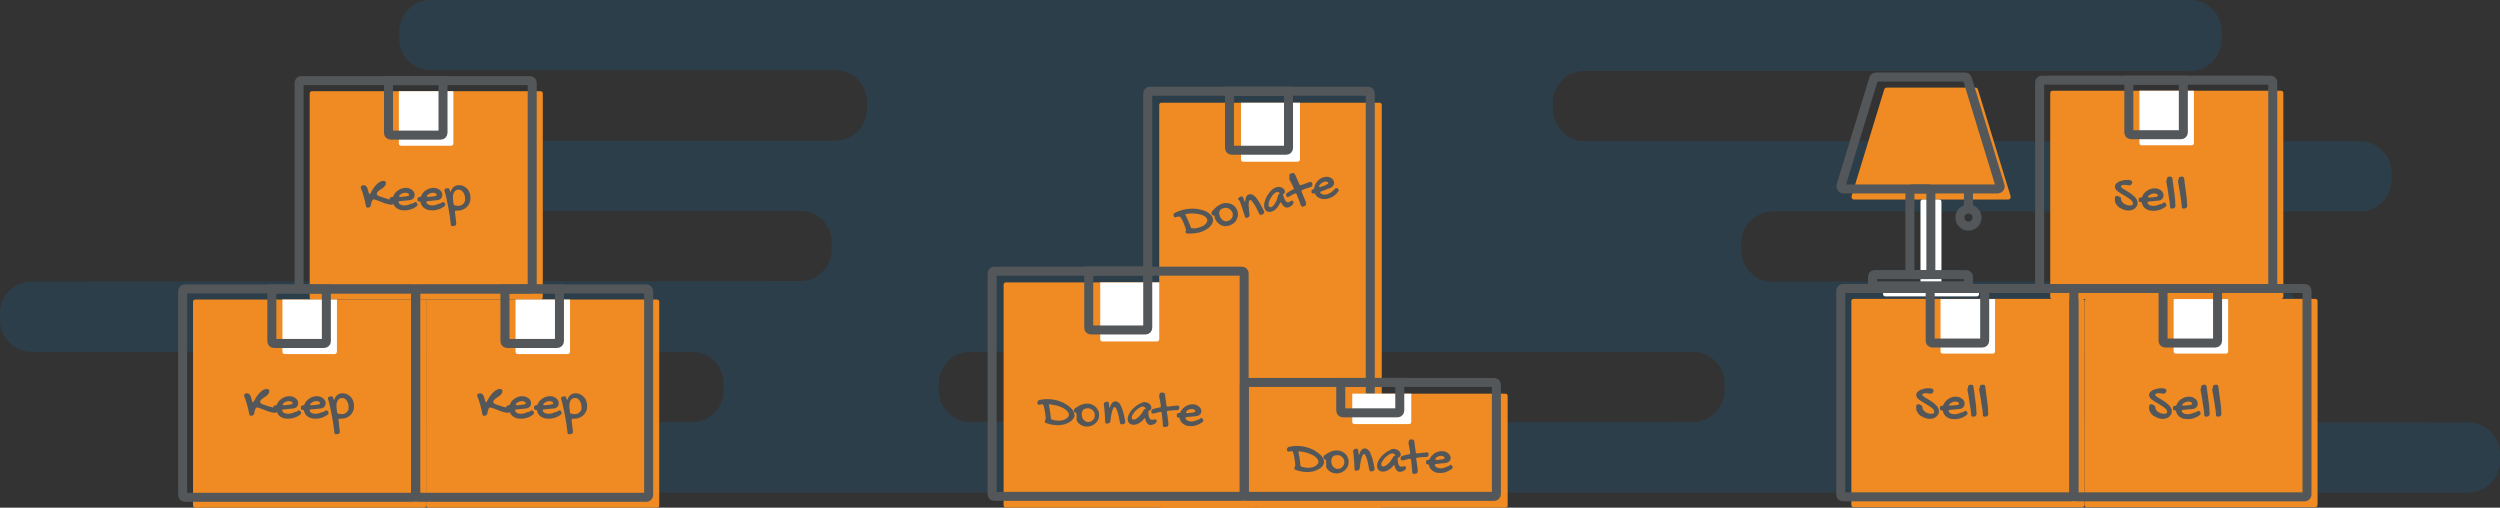 <?xml version="1.0" encoding="UTF-8"?> <!-- Generator: Adobe Illustrator 26.0.3, SVG Export Plug-In . SVG Version: 6.00 Build 0) --> <svg xmlns="http://www.w3.org/2000/svg" xmlns:xlink="http://www.w3.org/1999/xlink" version="1.1" id="Layer_1" x="0px" y="0px" viewBox="0 0 1110 225.4" style="enable-background:new 0 0 1110 225.4;" xml:space="preserve"><rect x="0" y="0" width="1110" height="225.4" fill="#333333" stroke="none"/> <style type="text/css"> .st0{opacity:0.15;fill:#0A81D1;} .st1{fill:#EF8B22;} .st2{fill:#FFFFFF;} .st3{fill:none;stroke:#53575A;stroke-width:4;stroke-miterlimit:10;} .st4{fill:#53575A;} </style> <path class="st0" d="M1096,187.6l-176.9-0.1c-7.7,0-14-6.3-14-14v-3.2c0-7.7,6.3-14,14-14h87.1c7.7,0,14-6.3,14-14V139 c0-7.7-6.3-14-14-14H785.5c-7-0.8-12.4-6.8-12.4-13.9v-3.2c0-7.7,6.3-14,14-14h260.7c7.7,0,14-6.3,14-14v-3.2c0-7.7-6.3-14-14-14 l-344.3,0c-7.7,0-14-6.3-14-14v-3.2c0-7.7,6.3-14,14-14h268.9c7.7,0,14-6.3,14-14V14c0-7.7-6.3-14-14-14H191.3c-7.7,0-14,6.3-14,14 v3.2c0,7.7,6.3,14,14,14H371c7.7,0,14,6.3,14,14v3.2c0,7.7-6.3,14-14,14H198c-7.7,0-14,6.3-14,14v3.2c0,7.7,6.3,14,14,14h158.2 c7.3,0.5,13.1,6.6,13.1,14v3.2c0,7.7-6.3,14-14,14L14,125c-7.7,0-14,6.3-14,14v3.2c0,7.7,6.3,14,14,14l293.3,0c7.7,0,14,6.3,14,14 v3.2c0,7.7-6.3,14-14,14l-197.2,0.1c-7.7,0-14,6.3-14,14v3.2c0,7.7,6.3,14,14,14l482.4,0c7.7,0,14-6.3,14-14v-3.2 c0-7.7-6.3-14-14-14l-161.7-0.1c-7.7,0-14-6.3-14-14v-3.2c0-7.7,6.3-14,14-14h320.9c7.7,0,14,6.3,14,14v3.2c0,7.7-6.3,14-14,14 l-81.7,0.1c-7.7,0-14,6.3-14,14v3.2c0,7.7,6.3,14,14,14H1096c7.7,0,14-6.3,14-14v-3.2C1110,193.9,1103.7,187.6,1096,187.6z"></path> <path class="st1" d="M240,133H138.5c-0.6,0-1-0.4-1-1V41.5c0-0.6,0.4-1,1-1H240c0.6,0,1,0.4,1,1V132C241,132.5,240.5,133,240,133z"></path> <path class="st2" d="M200.3,64.7h-22.2c-0.6,0-1-0.4-1-1V40.5h24.2v23.2C201.3,64.3,200.9,64.7,200.3,64.7z"></path> <path class="st3" d="M235.3,128.3H133.8c-0.6,0-1-0.4-1-1V36.8c0-0.6,0.4-1,1-1h101.5c0.6,0,1,0.4,1,1v90.5 C236.3,127.8,235.8,128.3,235.3,128.3z"></path> <path class="st3" d="M195.7,60h-22.2c-0.6,0-1-0.4-1-1V35.8h24.2V59C196.7,59.6,196.2,60,195.7,60z"></path> <g> <path class="st4" d="M171.3,81.6c0,0.3-0.1,0.6-0.3,0.8c-0.2,0.3-0.4,0.5-0.7,0.8c-0.3,0.2-0.6,0.5-1,0.7c-0.3,0.2-0.7,0.5-1,0.7 c-0.3,0.2-0.5,0.5-0.7,0.7c-0.2,0.2-0.3,0.5-0.3,0.8c0,0.2,0.2,0.5,0.5,0.7c0.3,0.2,0.8,0.4,1.4,0.6c0.6,0.2,1.3,0.4,2.2,0.7 s1.8,0.5,2.9,0.7c0.5,0.1,0.8,0.4,0.8,0.8c0,0.2,0,0.3-0.1,0.5c-0.1,0.1-0.2,0.3-0.3,0.4c-0.1,0.1-0.3,0.2-0.4,0.3 c-0.2,0.1-0.3,0.1-0.5,0.1c-0.4,0-0.8-0.1-1.3-0.2c-0.5-0.1-1-0.3-1.5-0.4c-0.5-0.2-1.1-0.4-1.6-0.6c-0.5-0.2-1-0.4-1.5-0.6 c-0.5-0.2-0.9-0.3-1.2-0.4c-0.4-0.1-0.6-0.2-0.8-0.2c-0.1,0-0.3,0.1-0.4,0.2c-0.1,0.1-0.2,0.3-0.3,0.5c-0.1,0.2-0.2,0.5-0.3,0.8 c-0.1,0.3-0.1,0.6-0.2,1c0,0.4-0.2,0.7-0.4,0.9c-0.3,0.2-0.6,0.3-1,0.3c-0.5,0-0.7-0.2-0.8-0.6c-0.1-0.6-0.3-1.3-0.4-2 c-0.2-0.7-0.3-1.3-0.5-2c-0.2-0.7-0.4-1.3-0.6-2c-0.2-0.7-0.5-1.3-0.7-1.9c-0.1-0.1-0.1-0.3-0.1-0.4c0-0.1,0-0.2,0-0.3 c0-0.1,0-0.2,0.1-0.3c0.1-0.1,0.1-0.2,0.3-0.2c0.1-0.1,0.2-0.1,0.4-0.2c0.1,0,0.3-0.1,0.4-0.1c0.3,0,0.6,0.1,0.8,0.2 c0.2,0.1,0.4,0.3,0.6,0.6c0.1,0.1,0.2,0.3,0.3,0.5c0.1,0.2,0.2,0.4,0.2,0.7c0.1,0.2,0.2,0.5,0.2,0.7s0.2,0.4,0.2,0.6 c0.1,0.2,0.1,0.3,0.2,0.5c0.1,0.1,0.1,0.2,0.2,0.2c0.1,0,0.1,0,0.2-0.1c0-0.1,0.1-0.1,0.2-0.2c0.4-0.8,0.8-1.6,1.3-2.3 c0.5-0.7,1-1.3,1.5-1.8c0.5-0.5,1-0.9,1.5-1.1c0.5-0.3,1-0.4,1.5-0.4c0.2,0,0.4,0,0.5,0.1c0.2,0.1,0.3,0.2,0.4,0.3 c0.1,0.1,0.2,0.3,0.3,0.4C171.2,81.2,171.3,81.4,171.3,81.6z"></path> <path class="st4" d="M183.8,90c0.2-0.2,0.4-0.3,0.7-0.3c0.1,0,0.2,0,0.3,0.1c0.1,0.1,0.2,0.2,0.3,0.3c0.1,0.2,0.2,0.3,0.2,0.4 s0.1,0.2,0.1,0.3c0,0.2-0.1,0.5-0.3,0.7c-0.4,0.3-0.8,0.6-1.2,0.8c-0.4,0.2-0.9,0.5-1.4,0.6c-0.5,0.2-1,0.3-1.5,0.4s-1,0.1-1.5,0.1 c-0.6,0-1.2-0.1-1.8-0.2c-0.5-0.2-1-0.4-1.5-0.7c-0.4-0.3-0.8-0.6-1.1-1.1c-0.3-0.4-0.5-0.9-0.6-1.4c-0.1-0.2-0.1-0.4-0.2-0.4 c-0.1-0.1-0.2-0.1-0.3-0.1c-0.3,0-0.5-0.1-0.7-0.2c-0.2-0.1-0.2-0.3-0.2-0.6c0-0.1,0-0.2,0-0.2l0-0.2c0-0.3,0.1-0.5,0.2-0.6 c0.1-0.1,0.3-0.2,0.5-0.2h0.2c0.3,0,0.6-0.2,0.7-0.5c0.2-0.5,0.5-1,0.9-1.5c0.4-0.4,0.8-0.8,1.3-1.1c0.5-0.3,1-0.6,1.5-0.7 c0.5-0.2,1.1-0.3,1.6-0.3c0.6,0,1.1,0.1,1.6,0.2c0.5,0.2,0.9,0.4,1.3,0.7c0.4,0.3,0.7,0.6,0.9,1s0.3,0.8,0.3,1.3 c0,0.3-0.1,0.6-0.2,0.9c-0.1,0.3-0.3,0.5-0.5,0.7s-0.5,0.4-0.8,0.5c-0.3,0.1-0.7,0.2-1.1,0.2l-4,0.4c-0.2,0-0.3,0-0.4,0.1 c-0.1,0.1-0.1,0.2-0.1,0.3c0,0.2,0.1,0.4,0.2,0.6c0.2,0.2,0.4,0.4,0.6,0.5c0.3,0.1,0.5,0.3,0.9,0.3c0.3,0.1,0.7,0.1,1,0.1 c0.3,0,0.7,0,1-0.1c0.4-0.1,0.7-0.2,1-0.3c0.3-0.1,0.7-0.3,1-0.4C183.2,90.4,183.5,90.2,183.8,90z M181.2,87c0.1,0,0.2-0.1,0.3-0.2 c0.1-0.1,0.1-0.2,0.1-0.3c0-0.1,0-0.2-0.1-0.3c-0.1-0.1-0.2-0.2-0.3-0.3c-0.1-0.1-0.3-0.1-0.5-0.2c-0.2,0-0.4-0.1-0.6-0.1 c-0.3,0-0.6,0-1,0.1c-0.3,0.1-0.6,0.2-0.9,0.4c-0.3,0.2-0.5,0.3-0.7,0.5c-0.2,0.2-0.3,0.4-0.3,0.5s0.1,0.3,0.3,0.3 c0.1,0,0.3,0,0.6,0c0.3,0,0.6-0.1,1-0.1c0.4,0,0.7-0.1,1.1-0.1C180.6,87.1,180.9,87.1,181.2,87z"></path> <path class="st4" d="M196.1,90c0.2-0.2,0.4-0.3,0.7-0.3c0.1,0,0.2,0,0.3,0.1c0.1,0.1,0.2,0.2,0.3,0.3c0.1,0.2,0.2,0.3,0.2,0.4 c0.1,0.1,0.1,0.2,0.1,0.3c0,0.2-0.1,0.5-0.3,0.7c-0.4,0.3-0.8,0.6-1.2,0.8c-0.4,0.2-0.9,0.5-1.4,0.6c-0.5,0.2-1,0.3-1.5,0.4 c-0.5,0.1-1,0.1-1.5,0.1c-0.6,0-1.2-0.1-1.8-0.2c-0.5-0.2-1-0.4-1.5-0.7c-0.4-0.3-0.8-0.6-1.1-1.1c-0.3-0.4-0.5-0.9-0.6-1.4 c-0.1-0.2-0.1-0.4-0.2-0.4c-0.1-0.1-0.2-0.1-0.3-0.1c-0.3,0-0.5-0.1-0.7-0.2c-0.2-0.1-0.2-0.3-0.2-0.6c0-0.1,0-0.2,0-0.2l0-0.2 c0-0.3,0.1-0.5,0.2-0.6c0.1-0.1,0.3-0.2,0.5-0.2h0.2c0.3,0,0.6-0.2,0.7-0.5c0.2-0.5,0.5-1,0.9-1.5c0.4-0.4,0.8-0.8,1.3-1.1 c0.5-0.3,1-0.6,1.5-0.7c0.5-0.2,1.1-0.3,1.6-0.3c0.6,0,1.1,0.1,1.6,0.2c0.5,0.2,0.9,0.4,1.3,0.7c0.4,0.3,0.7,0.6,0.9,1 s0.3,0.8,0.3,1.3c0,0.3-0.1,0.6-0.2,0.9c-0.1,0.3-0.3,0.5-0.5,0.7s-0.5,0.4-0.8,0.5c-0.3,0.1-0.7,0.2-1.1,0.2l-4,0.4 c-0.2,0-0.3,0-0.4,0.1c-0.1,0.1-0.1,0.2-0.1,0.3c0,0.2,0.1,0.4,0.2,0.6c0.2,0.2,0.4,0.4,0.6,0.5c0.3,0.1,0.5,0.3,0.9,0.3 c0.3,0.1,0.7,0.1,1,0.1c0.3,0,0.7,0,1-0.1c0.4-0.1,0.7-0.2,1-0.3c0.3-0.1,0.7-0.3,1-0.4C195.5,90.4,195.8,90.2,196.1,90z M193.5,87 c0.1,0,0.2-0.1,0.3-0.2c0.1-0.1,0.1-0.2,0.1-0.3c0-0.1,0-0.2-0.1-0.3c-0.1-0.1-0.2-0.2-0.3-0.3c-0.1-0.1-0.3-0.1-0.5-0.2 s-0.4-0.1-0.6-0.1c-0.3,0-0.6,0-1,0.1c-0.3,0.1-0.6,0.2-0.9,0.4s-0.5,0.3-0.7,0.5c-0.2,0.2-0.3,0.4-0.3,0.5s0.1,0.3,0.3,0.3 c0.1,0,0.3,0,0.6,0c0.3,0,0.6-0.1,1-0.1c0.4,0,0.7-0.1,1.1-0.1C192.9,87.1,193.2,87.1,193.5,87z"></path> <path class="st4" d="M197.3,84.5c0-0.3,0.1-0.5,0.4-0.7c0.3-0.2,0.7-0.2,1.2-0.2c0.1,0,0.2,0,0.3,0c0.1,0,0.2,0.1,0.2,0.2 c0.1,0.1,0.1,0.2,0.2,0.4c0.1,0.2,0.1,0.4,0.2,0.6c0.1,0.3,0.1,0.4,0.2,0.4c0.1,0,0.1-0.1,0.2-0.3c0.1-0.4,0.3-0.8,0.6-1.2 c0.2-0.3,0.5-0.6,0.8-0.8c0.3-0.2,0.6-0.4,0.9-0.5c0.3-0.1,0.7-0.2,1.1-0.2c0.7,0,1.5,0.1,2.1,0.4c0.7,0.3,1.2,0.7,1.7,1.2 s0.8,1.1,1.1,1.8s0.4,1.4,0.4,2.2c0,0.8-0.1,1.6-0.4,2.3s-0.7,1.3-1.2,1.8c-0.5,0.5-1.1,0.9-1.9,1.2c-0.7,0.3-1.5,0.4-2.3,0.4 l-0.6,0c-0.3,0-0.5,0.2-0.5,0.6l0.6,5.3c0,0.1-0.1,0.3-0.1,0.4c-0.1,0.1-0.2,0.2-0.3,0.3c-0.1,0.1-0.3,0.2-0.5,0.2 c-0.2,0-0.4,0.1-0.6,0.1c-0.6,0-0.9-0.2-0.9-0.5c-0.2-1.4-0.3-2.7-0.5-4c-0.2-1.3-0.4-2.5-0.6-3.5c-0.2-1.1-0.4-2.1-0.6-3 c-0.2-0.9-0.4-1.7-0.5-2.3c-0.2-0.7-0.3-1.2-0.4-1.6C197.4,84.8,197.3,84.6,197.3,84.5z M201.1,87.5c0,0.5,0,1,0.1,1.5 c0,0.5,0.1,1,0.2,1.6c0,0.3,0.2,0.5,0.6,0.6c0.2,0,0.4,0.1,0.7,0.1c0.3,0,0.5,0.1,0.6,0.1c0.5,0,0.9-0.1,1.3-0.2 c0.4-0.1,0.7-0.4,1-0.6c0.3-0.3,0.5-0.6,0.7-1c0.2-0.4,0.2-0.8,0.2-1.3c0-0.6-0.1-1.1-0.2-1.6c-0.2-0.5-0.4-0.9-0.6-1.3 c-0.3-0.4-0.6-0.6-0.9-0.9c-0.4-0.2-0.7-0.3-1.2-0.3c-0.4,0-0.7,0.1-1,0.2c-0.3,0.2-0.6,0.4-0.8,0.7s-0.4,0.6-0.5,1 C201.2,86.6,201.1,87,201.1,87.5z"></path> </g> <g> <path class="st1" d="M291.7,225.4H190.2c-0.6,0-1-0.4-1-1V133h102.5c0.6,0,1,0.4,1,1v90.5C292.7,225,292.3,225.4,291.7,225.4z"></path> <path class="st1" d="M188.2,225.4H86.7c-0.6,0-1-0.4-1-1V134c0-0.6,0.4-1,1-1h102.5v91.5C189.2,225,188.8,225.4,188.2,225.4z"></path> <path class="st2" d="M252.1,157.2h-22.2c-0.6,0-1-0.4-1-1V133h24.2v23.2C253.1,156.7,252.6,157.2,252.1,157.2z"></path> <path class="st3" d="M287,220.8H185.5c-0.6,0-1-0.4-1-1v-90.5c0-0.6,0.4-1,1-1H287c0.6,0,1,0.4,1,1v90.5 C288,220.3,287.6,220.8,287,220.8z"></path> <path class="st3" d="M247.4,152.5h-22.2c-0.6,0-1-0.4-1-1v-23.2h24.2v23.2C248.4,152.1,247.9,152.5,247.4,152.5z"></path> <g> <path class="st4" d="M223,174c0,0.3-0.1,0.6-0.3,0.8c-0.2,0.3-0.4,0.5-0.7,0.8c-0.3,0.2-0.6,0.5-1,0.7c-0.3,0.2-0.7,0.5-1,0.7 c-0.3,0.2-0.5,0.5-0.7,0.7c-0.2,0.2-0.3,0.5-0.3,0.8c0,0.2,0.2,0.5,0.5,0.7c0.3,0.2,0.8,0.4,1.4,0.6c0.6,0.2,1.3,0.4,2.2,0.7 c0.9,0.2,1.8,0.5,2.9,0.7c0.5,0.1,0.8,0.4,0.8,0.8c0,0.2,0,0.3-0.1,0.5c-0.1,0.1-0.2,0.3-0.3,0.4c-0.1,0.1-0.3,0.2-0.4,0.3 c-0.2,0.1-0.3,0.1-0.5,0.1c-0.4,0-0.8-0.1-1.3-0.2c-0.5-0.1-1-0.3-1.5-0.4c-0.5-0.2-1.1-0.4-1.6-0.6c-0.5-0.2-1-0.4-1.5-0.6 c-0.5-0.2-0.9-0.3-1.2-0.4s-0.6-0.2-0.8-0.2c-0.1,0-0.3,0.1-0.4,0.2c-0.1,0.1-0.2,0.3-0.3,0.5c-0.1,0.2-0.2,0.5-0.3,0.8 c-0.1,0.3-0.1,0.6-0.2,1c0,0.4-0.2,0.7-0.4,0.9c-0.3,0.2-0.6,0.3-1,0.3c-0.5,0-0.7-0.2-0.8-0.6c-0.1-0.6-0.3-1.3-0.4-2 c-0.2-0.7-0.3-1.3-0.5-2c-0.2-0.7-0.4-1.3-0.6-2c-0.2-0.7-0.5-1.3-0.7-1.9c-0.1-0.1-0.1-0.3-0.1-0.4c0-0.1,0-0.2,0-0.3 c0-0.1,0-0.2,0.1-0.3c0.1-0.1,0.1-0.2,0.3-0.2c0.1-0.1,0.2-0.1,0.4-0.2c0.1,0,0.3-0.1,0.4-0.1c0.3,0,0.6,0.1,0.8,0.2 c0.2,0.1,0.4,0.3,0.6,0.6c0.1,0.1,0.2,0.3,0.3,0.5c0.1,0.2,0.2,0.4,0.2,0.7c0.1,0.2,0.2,0.5,0.2,0.7c0.1,0.2,0.2,0.4,0.2,0.6 c0.1,0.2,0.1,0.3,0.2,0.5c0.1,0.1,0.1,0.2,0.2,0.2c0.1,0,0.1,0,0.2-0.1c0-0.1,0.1-0.1,0.2-0.2c0.4-0.8,0.8-1.6,1.3-2.3 c0.5-0.7,1-1.3,1.5-1.8c0.5-0.5,1-0.9,1.5-1.1c0.5-0.3,1-0.4,1.5-0.4c0.2,0,0.4,0,0.5,0.1c0.2,0.1,0.3,0.2,0.4,0.3 c0.1,0.1,0.2,0.3,0.3,0.4C223,173.7,223,173.9,223,174z"></path> <path class="st4" d="M235.5,182.5c0.2-0.2,0.4-0.3,0.7-0.3c0.1,0,0.2,0,0.3,0.1c0.1,0.1,0.2,0.2,0.3,0.3c0.1,0.2,0.2,0.3,0.2,0.4 c0.1,0.1,0.1,0.2,0.1,0.3c0,0.2-0.1,0.5-0.3,0.7c-0.4,0.3-0.8,0.6-1.2,0.8c-0.4,0.2-0.9,0.5-1.4,0.6c-0.5,0.2-1,0.3-1.5,0.4 c-0.5,0.1-1,0.1-1.5,0.1c-0.6,0-1.2-0.1-1.8-0.2c-0.5-0.2-1-0.4-1.5-0.7c-0.4-0.3-0.8-0.6-1.1-1.1s-0.5-0.9-0.6-1.4 c-0.1-0.2-0.1-0.4-0.2-0.4c-0.1-0.1-0.2-0.1-0.3-0.1c-0.3,0-0.5-0.1-0.7-0.2c-0.2-0.1-0.2-0.3-0.2-0.6c0-0.1,0-0.2,0-0.2l0-0.2 c0-0.3,0.1-0.5,0.2-0.6c0.1-0.1,0.3-0.2,0.5-0.2h0.2c0.3,0,0.6-0.2,0.7-0.5c0.2-0.5,0.5-1,0.9-1.5c0.4-0.4,0.8-0.8,1.3-1.1 c0.5-0.3,1-0.6,1.5-0.7c0.5-0.2,1.1-0.3,1.6-0.3c0.6,0,1.1,0.1,1.6,0.2c0.5,0.2,0.9,0.4,1.3,0.7c0.4,0.3,0.7,0.6,0.9,1 s0.3,0.8,0.3,1.3c0,0.3-0.1,0.6-0.2,0.9c-0.1,0.3-0.3,0.5-0.5,0.7c-0.2,0.2-0.5,0.4-0.8,0.5c-0.3,0.1-0.7,0.2-1.1,0.2l-4,0.4 c-0.2,0-0.3,0-0.4,0.1c-0.1,0.1-0.1,0.2-0.1,0.3c0,0.2,0.1,0.4,0.2,0.6c0.2,0.2,0.4,0.4,0.6,0.5c0.3,0.1,0.5,0.3,0.9,0.3 c0.3,0.1,0.7,0.1,1,0.1c0.3,0,0.7,0,1-0.1c0.4-0.1,0.7-0.2,1-0.3c0.3-0.1,0.7-0.3,1-0.4C235,182.9,235.3,182.7,235.5,182.5z M233,179.5c0.1,0,0.2-0.1,0.3-0.2c0.1-0.1,0.1-0.2,0.1-0.3c0-0.1,0-0.2-0.1-0.3c-0.1-0.1-0.2-0.2-0.3-0.3 c-0.1-0.1-0.3-0.1-0.5-0.2c-0.2,0-0.4-0.1-0.6-0.1c-0.3,0-0.6,0-1,0.1c-0.3,0.1-0.6,0.2-0.9,0.4s-0.5,0.3-0.7,0.5 c-0.2,0.2-0.3,0.4-0.3,0.5c0,0.2,0.1,0.3,0.3,0.3c0.1,0,0.3,0,0.6,0c0.3,0,0.6-0.1,1-0.1c0.4,0,0.7-0.1,1.1-0.1 C232.4,179.6,232.7,179.5,233,179.5z"></path> <path class="st4" d="M247.8,182.5c0.2-0.2,0.4-0.3,0.7-0.3c0.1,0,0.2,0,0.3,0.1c0.1,0.1,0.2,0.2,0.3,0.3c0.1,0.2,0.2,0.3,0.2,0.4 c0.1,0.1,0.1,0.2,0.1,0.3c0,0.2-0.1,0.5-0.3,0.7c-0.4,0.3-0.8,0.6-1.2,0.8c-0.4,0.2-0.9,0.5-1.4,0.6c-0.5,0.2-1,0.3-1.5,0.4 s-1,0.1-1.5,0.1c-0.6,0-1.2-0.1-1.8-0.2c-0.5-0.2-1-0.4-1.5-0.7c-0.4-0.3-0.8-0.6-1.1-1.1c-0.3-0.4-0.5-0.9-0.6-1.4 c-0.1-0.2-0.1-0.4-0.2-0.4c-0.1-0.1-0.2-0.1-0.3-0.1c-0.3,0-0.5-0.1-0.7-0.2c-0.2-0.1-0.2-0.3-0.2-0.6c0-0.1,0-0.2,0-0.2l0-0.2 c0-0.3,0.1-0.5,0.2-0.6c0.1-0.1,0.3-0.2,0.5-0.2h0.2c0.3,0,0.6-0.2,0.7-0.5c0.2-0.5,0.5-1,0.9-1.5c0.4-0.4,0.8-0.8,1.3-1.1 c0.5-0.3,1-0.6,1.5-0.7c0.5-0.2,1.1-0.3,1.6-0.3c0.6,0,1.1,0.1,1.6,0.2c0.5,0.2,0.9,0.4,1.3,0.7c0.4,0.3,0.7,0.6,0.9,1 s0.3,0.8,0.3,1.3c0,0.3-0.1,0.6-0.2,0.9c-0.1,0.3-0.3,0.5-0.5,0.7c-0.2,0.2-0.5,0.4-0.8,0.5c-0.3,0.1-0.7,0.2-1.1,0.2l-4,0.4 c-0.2,0-0.3,0-0.4,0.1c-0.1,0.1-0.1,0.2-0.1,0.3c0,0.2,0.1,0.4,0.2,0.6c0.2,0.2,0.4,0.4,0.6,0.5c0.3,0.1,0.5,0.3,0.9,0.3 c0.3,0.1,0.7,0.1,1,0.1c0.3,0,0.7,0,1-0.1c0.4-0.1,0.7-0.2,1-0.3c0.3-0.1,0.7-0.3,1-0.4C247.2,182.9,247.5,182.7,247.8,182.5z M245.2,179.5c0.1,0,0.2-0.1,0.3-0.2c0.1-0.1,0.1-0.2,0.1-0.3c0-0.1,0-0.2-0.1-0.3c-0.1-0.1-0.2-0.2-0.3-0.3 c-0.1-0.1-0.3-0.1-0.5-0.2c-0.2,0-0.4-0.1-0.6-0.1c-0.3,0-0.6,0-1,0.1c-0.3,0.1-0.6,0.2-0.9,0.4c-0.3,0.2-0.5,0.3-0.7,0.5 c-0.2,0.2-0.3,0.4-0.3,0.5c0,0.2,0.1,0.3,0.3,0.3c0.1,0,0.3,0,0.6,0c0.3,0,0.6-0.1,1-0.1c0.4,0,0.7-0.1,1.1-0.1 C244.6,179.6,244.9,179.5,245.2,179.5z"></path> <path class="st4" d="M249.1,176.9c0-0.3,0.1-0.5,0.4-0.7c0.3-0.2,0.7-0.2,1.2-0.2c0.1,0,0.2,0,0.3,0c0.1,0,0.2,0.1,0.2,0.2 c0.1,0.1,0.1,0.2,0.2,0.4c0.1,0.2,0.1,0.4,0.2,0.6c0.1,0.3,0.1,0.4,0.2,0.4c0.1,0,0.1-0.1,0.2-0.3c0.1-0.4,0.3-0.8,0.6-1.2 c0.2-0.3,0.5-0.6,0.8-0.8c0.3-0.2,0.6-0.4,0.9-0.5c0.3-0.1,0.7-0.2,1.1-0.2c0.7,0,1.5,0.1,2.1,0.4c0.7,0.3,1.2,0.7,1.7,1.2 s0.8,1.1,1.1,1.8c0.3,0.7,0.4,1.4,0.4,2.2c0,0.8-0.1,1.6-0.4,2.3c-0.3,0.7-0.7,1.3-1.2,1.8c-0.5,0.5-1.1,0.9-1.9,1.2 c-0.7,0.3-1.5,0.4-2.3,0.4l-0.6,0c-0.3,0-0.5,0.2-0.5,0.6l0.6,5.3c0,0.1-0.1,0.3-0.1,0.4c-0.1,0.1-0.2,0.2-0.3,0.3 c-0.1,0.1-0.3,0.2-0.5,0.2c-0.2,0-0.4,0.1-0.6,0.1c-0.6,0-0.9-0.2-0.9-0.5c-0.2-1.4-0.3-2.7-0.5-4c-0.2-1.3-0.4-2.5-0.6-3.5 c-0.2-1.1-0.4-2.1-0.6-3c-0.2-0.9-0.4-1.7-0.5-2.3s-0.3-1.2-0.4-1.6C249.1,177.3,249.1,177,249.1,176.9z M252.8,180 c0,0.5,0,1,0.1,1.5c0,0.5,0.1,1,0.2,1.6c0,0.3,0.2,0.5,0.6,0.6c0.2,0,0.4,0.1,0.7,0.1c0.3,0,0.5,0.1,0.6,0.1 c0.5,0,0.9-0.1,1.3-0.2c0.4-0.1,0.7-0.4,1-0.6c0.3-0.3,0.5-0.6,0.7-1s0.2-0.8,0.2-1.3c0-0.6-0.1-1.1-0.2-1.6 c-0.2-0.5-0.4-0.9-0.6-1.3c-0.3-0.4-0.6-0.6-0.9-0.9c-0.4-0.2-0.7-0.3-1.2-0.3c-0.4,0-0.7,0.1-1,0.2c-0.3,0.2-0.6,0.4-0.8,0.7 c-0.2,0.3-0.4,0.6-0.5,1C252.9,179.1,252.8,179.5,252.8,180z"></path> </g> <path class="st2" d="M148.6,157.2h-22.2c-0.6,0-1-0.4-1-1V133h24.2v23.2C149.6,156.7,149.1,157.2,148.6,157.2z"></path> <path class="st3" d="M183.5,220.8H82.1c-0.6,0-1-0.4-1-1v-90.5c0-0.6,0.4-1,1-1h101.5c0.6,0,1,0.4,1,1v90.5 C184.5,220.3,184.1,220.8,183.5,220.8z"></path> <path class="st3" d="M143.9,152.5h-22.2c-0.6,0-1-0.4-1-1v-23.2h24.2v23.2C144.9,152.1,144.5,152.5,143.9,152.5z"></path> <g> <path class="st4" d="M119.5,174c0,0.3-0.1,0.6-0.3,0.8c-0.2,0.3-0.4,0.5-0.7,0.8c-0.3,0.2-0.6,0.5-1,0.7c-0.3,0.2-0.7,0.5-1,0.7 c-0.3,0.2-0.5,0.5-0.7,0.7c-0.2,0.2-0.3,0.5-0.3,0.8c0,0.2,0.2,0.5,0.5,0.7c0.3,0.2,0.8,0.4,1.4,0.6c0.6,0.2,1.3,0.4,2.2,0.7 c0.9,0.2,1.8,0.5,2.9,0.7c0.5,0.1,0.8,0.4,0.8,0.8c0,0.2,0,0.3-0.1,0.5c-0.1,0.1-0.2,0.3-0.3,0.4c-0.1,0.1-0.3,0.2-0.4,0.3 c-0.2,0.1-0.3,0.1-0.5,0.1c-0.4,0-0.8-0.1-1.3-0.2c-0.5-0.1-1-0.3-1.5-0.4c-0.5-0.2-1.1-0.4-1.6-0.6c-0.5-0.2-1-0.4-1.5-0.6 c-0.5-0.2-0.9-0.3-1.2-0.4c-0.4-0.1-0.6-0.2-0.8-0.2c-0.1,0-0.3,0.1-0.4,0.2c-0.1,0.1-0.2,0.3-0.3,0.5c-0.1,0.2-0.2,0.5-0.3,0.8 c-0.1,0.3-0.1,0.6-0.2,1c0,0.4-0.2,0.7-0.4,0.9c-0.3,0.2-0.6,0.3-1,0.3c-0.5,0-0.7-0.2-0.8-0.6c-0.1-0.6-0.3-1.3-0.4-2 c-0.2-0.7-0.3-1.3-0.5-2c-0.2-0.7-0.4-1.3-0.6-2c-0.2-0.7-0.5-1.3-0.7-1.9c-0.1-0.1-0.1-0.3-0.1-0.4c0-0.1,0-0.2,0-0.3 c0-0.1,0-0.2,0.1-0.3c0.1-0.1,0.1-0.2,0.3-0.2c0.1-0.1,0.2-0.1,0.4-0.2c0.1,0,0.3-0.1,0.4-0.1c0.3,0,0.6,0.1,0.8,0.2 c0.2,0.1,0.4,0.3,0.6,0.6c0.1,0.1,0.2,0.3,0.3,0.5c0.1,0.2,0.2,0.4,0.2,0.7c0.1,0.2,0.2,0.5,0.2,0.7s0.2,0.4,0.2,0.6 c0.1,0.2,0.1,0.3,0.2,0.5c0.1,0.1,0.1,0.2,0.2,0.2c0.1,0,0.1,0,0.2-0.1c0-0.1,0.1-0.1,0.2-0.2c0.4-0.8,0.8-1.6,1.3-2.3 c0.5-0.7,1-1.3,1.5-1.8c0.5-0.5,1-0.9,1.5-1.1c0.5-0.3,1-0.4,1.5-0.4c0.2,0,0.4,0,0.5,0.1c0.2,0.1,0.3,0.2,0.4,0.3 s0.2,0.3,0.3,0.4C119.5,173.7,119.5,173.9,119.5,174z"></path> <path class="st4" d="M132.1,182.5c0.2-0.2,0.4-0.3,0.7-0.3c0.1,0,0.2,0,0.3,0.1c0.1,0.1,0.2,0.2,0.3,0.3c0.1,0.2,0.2,0.3,0.2,0.4 c0.1,0.1,0.1,0.2,0.1,0.3c0,0.2-0.1,0.5-0.3,0.7c-0.4,0.3-0.8,0.6-1.2,0.8c-0.4,0.2-0.9,0.5-1.4,0.6c-0.5,0.2-1,0.3-1.5,0.4 c-0.5,0.1-1,0.1-1.5,0.1c-0.6,0-1.2-0.1-1.8-0.2c-0.5-0.2-1-0.4-1.5-0.7c-0.4-0.3-0.8-0.6-1.1-1.1s-0.5-0.9-0.6-1.4 c-0.1-0.2-0.1-0.4-0.2-0.4c-0.1-0.1-0.2-0.1-0.3-0.1c-0.3,0-0.5-0.1-0.7-0.2c-0.2-0.1-0.2-0.3-0.2-0.6c0-0.1,0-0.2,0-0.2l0-0.2 c0-0.3,0.1-0.5,0.2-0.6c0.1-0.1,0.3-0.2,0.5-0.2h0.2c0.3,0,0.6-0.2,0.7-0.5c0.2-0.5,0.5-1,0.9-1.5c0.4-0.4,0.8-0.8,1.3-1.1 c0.5-0.3,1-0.6,1.5-0.7c0.5-0.2,1.1-0.3,1.6-0.3c0.6,0,1.1,0.1,1.6,0.2c0.5,0.2,0.9,0.4,1.3,0.7c0.4,0.3,0.7,0.6,0.9,1 s0.3,0.8,0.3,1.3c0,0.3-0.1,0.6-0.2,0.9c-0.1,0.3-0.3,0.5-0.5,0.7c-0.2,0.2-0.5,0.4-0.8,0.5c-0.3,0.1-0.7,0.2-1.1,0.2l-4,0.4 c-0.2,0-0.3,0-0.4,0.1c-0.1,0.1-0.1,0.2-0.1,0.3c0,0.2,0.1,0.4,0.2,0.6c0.2,0.2,0.4,0.4,0.6,0.5c0.3,0.1,0.5,0.3,0.9,0.3 c0.3,0.1,0.7,0.1,1,0.1c0.3,0,0.7,0,1-0.1c0.4-0.1,0.7-0.2,1-0.3c0.3-0.1,0.7-0.3,1-0.4C131.5,182.9,131.8,182.7,132.1,182.5z M129.5,179.5c0.1,0,0.2-0.1,0.3-0.2c0.1-0.1,0.1-0.2,0.1-0.3c0-0.1,0-0.2-0.1-0.3c-0.1-0.1-0.2-0.2-0.3-0.3 c-0.1-0.1-0.3-0.1-0.5-0.2c-0.2,0-0.4-0.1-0.6-0.1c-0.3,0-0.6,0-1,0.1c-0.3,0.1-0.6,0.2-0.9,0.4c-0.3,0.2-0.5,0.3-0.7,0.5 c-0.2,0.2-0.3,0.4-0.3,0.5c0,0.2,0.1,0.3,0.3,0.3c0.1,0,0.3,0,0.6,0c0.3,0,0.6-0.1,1-0.1c0.4,0,0.7-0.1,1.1-0.1 C128.9,179.6,129.2,179.5,129.5,179.5z"></path> <path class="st4" d="M144.3,182.5c0.2-0.2,0.4-0.3,0.7-0.3c0.1,0,0.2,0,0.3,0.1c0.1,0.1,0.2,0.2,0.3,0.3c0.1,0.2,0.2,0.3,0.2,0.4 s0.1,0.2,0.1,0.3c0,0.2-0.1,0.5-0.3,0.7c-0.4,0.3-0.8,0.6-1.2,0.8c-0.4,0.2-0.9,0.5-1.4,0.6c-0.5,0.2-1,0.3-1.5,0.4 s-1,0.1-1.5,0.1c-0.6,0-1.2-0.1-1.8-0.2c-0.5-0.2-1-0.4-1.5-0.7c-0.4-0.3-0.8-0.6-1.1-1.1c-0.3-0.4-0.5-0.9-0.6-1.4 c-0.1-0.2-0.1-0.4-0.2-0.4c-0.1-0.1-0.2-0.1-0.3-0.1c-0.3,0-0.5-0.1-0.7-0.2c-0.2-0.1-0.2-0.3-0.2-0.6c0-0.1,0-0.2,0-0.2l0-0.2 c0-0.3,0.1-0.5,0.2-0.6c0.1-0.1,0.3-0.2,0.5-0.2h0.2c0.3,0,0.6-0.2,0.7-0.5c0.2-0.5,0.5-1,0.9-1.5c0.4-0.4,0.8-0.8,1.3-1.1 c0.5-0.3,1-0.6,1.5-0.7c0.5-0.2,1.1-0.3,1.6-0.3c0.6,0,1.1,0.1,1.6,0.2c0.5,0.2,0.9,0.4,1.3,0.7c0.4,0.3,0.7,0.6,0.9,1 s0.3,0.8,0.3,1.3c0,0.3-0.1,0.6-0.2,0.9c-0.1,0.3-0.3,0.5-0.5,0.7c-0.2,0.2-0.5,0.4-0.8,0.5c-0.3,0.1-0.7,0.2-1.1,0.2l-4,0.4 c-0.2,0-0.3,0-0.4,0.1c-0.1,0.1-0.1,0.2-0.1,0.3c0,0.2,0.1,0.4,0.2,0.6c0.2,0.2,0.4,0.4,0.6,0.5c0.3,0.1,0.5,0.3,0.9,0.3 c0.3,0.1,0.7,0.1,1,0.1c0.3,0,0.7,0,1-0.1c0.4-0.1,0.7-0.2,1-0.3c0.3-0.1,0.7-0.3,1-0.4C143.7,182.9,144,182.7,144.3,182.5z M141.7,179.5c0.1,0,0.2-0.1,0.3-0.2c0.1-0.1,0.1-0.2,0.1-0.3c0-0.1,0-0.2-0.1-0.3c-0.1-0.1-0.2-0.2-0.3-0.3 c-0.1-0.1-0.3-0.1-0.5-0.2c-0.2,0-0.4-0.1-0.6-0.1c-0.3,0-0.6,0-1,0.1c-0.3,0.1-0.6,0.2-0.9,0.4c-0.3,0.2-0.5,0.3-0.7,0.5 c-0.2,0.2-0.3,0.4-0.3,0.5c0,0.2,0.1,0.3,0.3,0.3c0.1,0,0.3,0,0.6,0c0.3,0,0.6-0.1,1-0.1c0.4,0,0.7-0.1,1.1-0.1 C141.2,179.6,141.5,179.5,141.7,179.5z"></path> <path class="st4" d="M145.6,176.9c0-0.3,0.1-0.5,0.4-0.7c0.3-0.2,0.7-0.2,1.2-0.2c0.1,0,0.2,0,0.3,0c0.1,0,0.2,0.1,0.2,0.2 c0.1,0.1,0.1,0.2,0.2,0.4c0.1,0.2,0.1,0.4,0.2,0.6c0.1,0.3,0.1,0.4,0.2,0.4c0.1,0,0.1-0.1,0.2-0.3c0.1-0.4,0.3-0.8,0.6-1.2 c0.2-0.3,0.5-0.6,0.8-0.8c0.3-0.2,0.6-0.4,0.9-0.5c0.3-0.1,0.7-0.2,1.1-0.2c0.7,0,1.5,0.1,2.1,0.4c0.7,0.3,1.2,0.7,1.7,1.2 s0.8,1.1,1.1,1.8c0.3,0.7,0.4,1.4,0.4,2.2c0,0.8-0.1,1.6-0.4,2.3c-0.3,0.7-0.7,1.3-1.2,1.8c-0.5,0.5-1.1,0.9-1.9,1.2 c-0.7,0.3-1.5,0.4-2.3,0.4l-0.6,0c-0.3,0-0.5,0.2-0.5,0.6l0.6,5.3c0,0.1-0.1,0.3-0.1,0.4c-0.1,0.1-0.2,0.2-0.3,0.3 c-0.1,0.1-0.3,0.2-0.5,0.2c-0.2,0-0.4,0.1-0.6,0.1c-0.6,0-0.9-0.2-0.9-0.5c-0.2-1.4-0.3-2.7-0.5-4c-0.2-1.3-0.4-2.5-0.6-3.5 c-0.2-1.1-0.4-2.1-0.6-3c-0.2-0.9-0.4-1.7-0.5-2.3s-0.3-1.2-0.4-1.6C145.6,177.3,145.6,177,145.6,176.9z M149.4,180 c0,0.5,0,1,0.1,1.5c0,0.5,0.1,1,0.2,1.6c0,0.3,0.2,0.5,0.6,0.6c0.2,0,0.4,0.1,0.7,0.1c0.3,0,0.5,0.1,0.6,0.1 c0.5,0,0.9-0.1,1.3-0.2c0.4-0.1,0.7-0.4,1-0.6c0.3-0.3,0.5-0.6,0.7-1s0.2-0.8,0.2-1.3c0-0.6-0.1-1.1-0.2-1.6 c-0.2-0.5-0.4-0.9-0.6-1.3c-0.3-0.4-0.6-0.6-0.9-0.9c-0.4-0.2-0.7-0.3-1.2-0.3c-0.4,0-0.7,0.1-1,0.2c-0.3,0.2-0.6,0.4-0.8,0.7 c-0.2,0.3-0.4,0.6-0.5,1C149.4,179.1,149.4,179.5,149.4,180z"></path> </g> </g> <g> <g> <path class="st1" d="M891.6,88.6h-68.4c-0.8,0-1.3-0.8-1.1-1.5l14.5-47.4c0.2-0.5,0.6-0.8,1.1-0.8h39.4c0.5,0,1,0.3,1.1,0.8 l14.5,47.4C892.9,87.9,892.4,88.6,891.6,88.6z"></path> <path class="st2" d="M861,126.6h-7.3c-0.6,0-1-0.4-1-1V89.6c0-0.6,0.4-1,1-1h7.3c0.6,0,1,0.4,1,1v35.9 C862,126.1,861.6,126.6,861,126.6z"></path> <path class="st2" d="M877.7,131.6h-40.6c-0.6,0-1-0.4-1-1v-3c0-0.6,0.4-1,1-1h40.6c0.6,0,1,0.4,1,1v3 C878.7,131.2,878.2,131.6,877.7,131.6z"></path> <path class="st3" d="M886.9,83.9h-68.4c-0.8,0-1.3-0.8-1.1-1.5l14.5-47.4c0.2-0.5,0.6-0.8,1.1-0.8h39.4c0.5,0,1,0.3,1.1,0.8 L888,82.4C888.3,83.2,887.7,83.9,886.9,83.9z"></path> <path class="st3" d="M856.4,121.9H849c-0.6,0-1-0.4-1-1V84.9c0-0.6,0.4-1,1-1h7.3c0.6,0,1,0.4,1,1v35.9 C857.4,121.4,856.9,121.9,856.4,121.9z"></path> <path class="st3" d="M873,126.9h-40.6c-0.6,0-1-0.4-1-1v-3c0-0.6,0.4-1,1-1H873c0.6,0,1,0.4,1,1v3 C874,126.5,873.5,126.9,873,126.9z"></path> <line class="st3" x1="874" y1="83.9" x2="874" y2="92.8"></line> <circle class="st3" cx="874" cy="96.6" r="3.8"></circle> </g> <g> <path class="st1" d="M924.5,225.2H823c-0.6,0-1-0.4-1-1v-90.5c0-0.6,0.4-1,1-1h101.5c0.6,0,1,0.4,1,1v90.5 C925.5,224.8,925,225.2,924.5,225.2z"></path> <path class="st2" d="M884.8,157h-22.2c-0.6,0-1-0.4-1-1v-23.2h24.2V156C885.8,156.6,885.4,157,884.8,157z"></path> <path class="st3" d="M919.8,220.6H818.3c-0.6,0-1-0.4-1-1v-90.5c0-0.6,0.4-1,1-1h101.5c0.6,0,1,0.4,1,1v90.5 C920.8,220.1,920.3,220.6,919.8,220.6z"></path> <path class="st3" d="M880.2,152.3h-22.2c-0.6,0-1-0.4-1-1v-23.2h24.2v23.2C881.2,151.9,880.7,152.3,880.2,152.3z"></path> <g> <path class="st4" d="M853.5,180.5c0,0.5,0.1,0.9,0.3,1.3c0.2,0.4,0.5,0.7,0.9,1c0.4,0.3,0.8,0.5,1.3,0.7c0.5,0.2,1,0.2,1.5,0.2 c0.2,0,0.3,0,0.5,0c0.2,0,0.3-0.1,0.4-0.1s0.2-0.2,0.3-0.3c0.1-0.1,0.1-0.3,0.1-0.4c0-0.3-0.1-0.6-0.3-1 c-0.2-0.3-0.5-0.6-0.9-0.9c-0.4-0.3-0.8-0.6-1.3-0.9c-0.5-0.3-1-0.6-1.5-0.9c-0.5-0.3-1-0.6-1.5-0.9c-0.5-0.3-0.9-0.6-1.3-0.9 c-0.4-0.3-0.7-0.6-0.9-1c-0.2-0.3-0.3-0.6-0.3-1c0-0.3,0.1-0.6,0.2-0.9c0.2-0.3,0.4-0.5,0.6-0.7c0.3-0.2,0.6-0.4,0.9-0.6 c0.3-0.2,0.7-0.3,1.1-0.4c0.4-0.1,0.8-0.2,1.1-0.3c0.4-0.1,0.7-0.1,1.1-0.1c0.3,0,0.5,0,0.8,0c0.3,0,0.6,0,0.9,0.1 c0.3,0.1,0.5,0.1,0.7,0.3c0.2,0.1,0.3,0.3,0.3,0.5c0,0.1,0,0.2,0,0.3c0,0.1-0.1,0.3-0.2,0.5c-0.1,0.2-0.2,0.4-0.4,0.5 c-0.1,0.1-0.3,0.2-0.6,0.2c-0.3,0-0.7,0-1-0.1c-0.4-0.1-0.7-0.1-1.1-0.1c-0.2,0-0.4,0-0.6,0c-0.2,0-0.4,0.1-0.5,0.1 c-0.2,0.1-0.3,0.1-0.4,0.2c-0.1,0.1-0.2,0.2-0.2,0.4s0.1,0.3,0.3,0.5c0.2,0.2,0.5,0.4,0.8,0.6c0.4,0.2,0.8,0.5,1.2,0.7 c0.4,0.3,0.9,0.6,1.4,0.9c0.5,0.3,0.9,0.6,1.4,1c0.4,0.3,0.8,0.7,1.2,1.1c0.4,0.4,0.6,0.8,0.8,1.2c0.2,0.4,0.3,0.9,0.3,1.3 c0,0.6-0.1,1-0.4,1.5c-0.3,0.4-0.6,0.8-1,1.1c-0.4,0.3-0.8,0.5-1.3,0.6c-0.5,0.1-1,0.2-1.4,0.2c-0.5,0-1-0.1-1.4-0.2 c-0.5-0.1-0.9-0.3-1.4-0.5c-0.4-0.2-0.9-0.5-1.3-0.7c-0.4-0.3-0.7-0.6-1-1s-0.5-0.7-0.7-1.2c-0.2-0.4-0.2-0.9-0.2-1.3 c0-0.2,0-0.4,0-0.6c0-0.2,0.1-0.4,0.1-0.5c0.1-0.2,0.2-0.3,0.3-0.4c0.1-0.1,0.3-0.1,0.5-0.1c0.1,0,0.1,0,0.2,0 c0.1,0,0.2,0,0.4,0.1c0.2,0.1,0.4,0.2,0.6,0.3S853.5,180.3,853.5,180.5z"></path> <path class="st4" d="M872,182.7c0.2-0.2,0.4-0.3,0.7-0.3c0.1,0,0.2,0,0.3,0.1c0.1,0.1,0.2,0.2,0.3,0.3c0.1,0.2,0.2,0.3,0.2,0.4 c0.1,0.1,0.1,0.2,0.1,0.3c0,0.2-0.1,0.5-0.3,0.7c-0.4,0.3-0.8,0.6-1.2,0.8c-0.4,0.2-0.9,0.5-1.4,0.6c-0.5,0.2-1,0.3-1.5,0.4 c-0.5,0.1-1,0.1-1.5,0.1c-0.6,0-1.2-0.1-1.8-0.2c-0.5-0.2-1-0.4-1.5-0.7c-0.4-0.3-0.8-0.6-1.1-1.1s-0.5-0.9-0.6-1.4 c-0.1-0.2-0.1-0.4-0.2-0.4c-0.1-0.1-0.2-0.1-0.3-0.1c-0.3,0-0.5-0.1-0.7-0.2c-0.2-0.1-0.2-0.3-0.2-0.6c0-0.1,0-0.2,0-0.2l0-0.2 c0-0.3,0.1-0.5,0.2-0.6c0.1-0.1,0.3-0.2,0.5-0.2h0.2c0.3,0,0.6-0.2,0.7-0.5c0.2-0.5,0.5-1,0.9-1.5c0.4-0.4,0.8-0.8,1.3-1.1 c0.5-0.3,1-0.6,1.5-0.7c0.5-0.2,1.1-0.3,1.6-0.3c0.6,0,1.1,0.1,1.6,0.2c0.5,0.2,0.9,0.4,1.3,0.7c0.4,0.3,0.7,0.6,0.9,1 s0.3,0.8,0.3,1.3c0,0.3-0.1,0.6-0.2,0.9c-0.1,0.3-0.3,0.5-0.5,0.7c-0.2,0.2-0.5,0.4-0.8,0.5c-0.3,0.1-0.7,0.2-1.1,0.2l-4,0.4 c-0.2,0-0.3,0-0.4,0.1c-0.1,0.1-0.1,0.2-0.1,0.3c0,0.2,0.1,0.4,0.2,0.6c0.2,0.2,0.4,0.4,0.6,0.5c0.3,0.1,0.5,0.3,0.9,0.3 c0.3,0.1,0.7,0.1,1,0.1c0.3,0,0.7,0,1-0.1c0.4-0.1,0.7-0.2,1-0.3c0.3-0.1,0.7-0.3,1-0.4C871.4,183.1,871.8,182.9,872,182.7z M869.4,179.7c0.1,0,0.2-0.1,0.3-0.2c0.1-0.1,0.1-0.2,0.1-0.3c0-0.1,0-0.2-0.1-0.3c-0.1-0.1-0.2-0.2-0.3-0.3 c-0.1-0.1-0.3-0.1-0.5-0.2c-0.2,0-0.4-0.1-0.6-0.1c-0.3,0-0.6,0-1,0.1c-0.3,0.1-0.6,0.2-0.9,0.4s-0.5,0.3-0.7,0.5 c-0.2,0.2-0.3,0.4-0.3,0.5c0,0.2,0.1,0.3,0.3,0.3c0.1,0,0.3,0,0.6,0c0.3,0,0.6-0.1,1-0.1c0.4,0,0.7-0.1,1.1-0.1 C868.9,179.8,869.2,179.8,869.4,179.7z"></path> <path class="st4" d="M873.8,172c0-0.4,0.1-0.7,0.3-0.9c0.2-0.2,0.6-0.3,1.1-0.3c0.2,0,0.3,0,0.5,0.1c0.1,0,0.3,0.1,0.3,0.2 c0.1,0.1,0.2,0.2,0.2,0.4c0.1,0.2,0.1,0.3,0.1,0.6c0.1,0.7,0.2,1.4,0.3,2.2c0.1,0.8,0.2,1.5,0.3,2.3c0.1,0.7,0.2,1.5,0.3,2.2 c0.1,0.7,0.2,1.4,0.2,2c0.1,0.6,0.1,1.1,0.1,1.6c0,0.5,0.1,0.8,0.1,1.1c0,0.3,0,0.5-0.1,0.7c-0.1,0.2-0.1,0.3-0.3,0.5 s-0.3,0.2-0.5,0.2c-0.2,0.1-0.4,0.1-0.7,0.1c-0.3,0-0.5-0.1-0.6-0.2c-0.2-0.1-0.2-0.4-0.2-0.6c0-0.3,0-0.7-0.1-1.2 c0-0.5-0.1-1-0.2-1.6c-0.1-0.6-0.2-1.2-0.3-1.9c-0.1-0.7-0.2-1.4-0.3-2c-0.1-0.7-0.2-1.3-0.3-1.9c-0.1-0.6-0.2-1.2-0.3-1.6 c-0.1-0.5-0.1-0.9-0.2-1.2C873.8,172.3,873.8,172.1,873.8,172z"></path> <path class="st4" d="M879,172c0-0.4,0.1-0.7,0.3-0.9c0.2-0.2,0.6-0.3,1.1-0.3c0.2,0,0.3,0,0.5,0.1c0.1,0,0.3,0.1,0.3,0.2 c0.1,0.1,0.2,0.2,0.2,0.4c0.1,0.2,0.1,0.3,0.1,0.6c0.1,0.7,0.2,1.4,0.3,2.2c0.1,0.8,0.2,1.5,0.3,2.3c0.1,0.7,0.2,1.5,0.3,2.2 c0.1,0.7,0.2,1.4,0.2,2c0.1,0.6,0.1,1.1,0.1,1.6c0,0.5,0.1,0.8,0.1,1.1c0,0.3,0,0.5-0.1,0.7c-0.1,0.2-0.1,0.3-0.3,0.5 c-0.1,0.1-0.3,0.2-0.5,0.2c-0.2,0.1-0.4,0.1-0.7,0.1c-0.3,0-0.5-0.1-0.6-0.2c-0.2-0.1-0.2-0.4-0.2-0.6c0-0.3,0-0.7-0.1-1.2 c0-0.5-0.1-1-0.2-1.6c-0.1-0.6-0.2-1.2-0.3-1.9c-0.1-0.7-0.2-1.4-0.3-2c-0.1-0.7-0.2-1.3-0.3-1.9c-0.1-0.6-0.2-1.2-0.3-1.6 c-0.1-0.5-0.1-0.9-0.2-1.2C879.1,172.3,879,172.1,879,172z"></path> </g> </g> <path class="st1" d="M1012.7,132.8H911.3c-0.6,0-1-0.4-1-1V41.3c0-0.6,0.4-1,1-1h101.5c0.6,0,1,0.4,1,1v90.5 C1013.7,132.3,1013.3,132.8,1012.7,132.8z"></path> <path class="st2" d="M973.1,64.5h-22.2c-0.6,0-1-0.4-1-1V40.3h24.2v23.2C974.1,64.1,973.7,64.5,973.1,64.5z"></path> <path class="st3" d="M1008.1,128.1H906.6c-0.6,0-1-0.4-1-1V36.6c0-0.6,0.4-1,1-1h101.5c0.6,0,1,0.4,1,1v90.5 C1009.1,127.6,1008.6,128.1,1008.1,128.1z"></path> <path class="st3" d="M968.4,59.8h-22.2c-0.6,0-1-0.4-1-1V35.6h24.2v23.2C969.4,59.4,969,59.8,968.4,59.8z"></path> <g> <path class="st4" d="M941.7,88c0,0.5,0.1,0.9,0.3,1.3c0.2,0.4,0.5,0.7,0.9,1c0.4,0.3,0.8,0.5,1.3,0.7c0.5,0.2,1,0.2,1.5,0.2 c0.2,0,0.3,0,0.5,0c0.2,0,0.3-0.1,0.4-0.1s0.2-0.2,0.3-0.3c0.1-0.1,0.1-0.3,0.1-0.4c0-0.3-0.1-0.6-0.3-1c-0.2-0.3-0.5-0.6-0.9-0.9 c-0.4-0.3-0.8-0.6-1.3-0.9c-0.5-0.3-1-0.6-1.5-0.9c-0.5-0.3-1-0.6-1.5-0.9c-0.5-0.3-0.9-0.6-1.3-0.9c-0.4-0.3-0.7-0.6-0.9-1 c-0.2-0.3-0.3-0.6-0.3-1c0-0.3,0.1-0.6,0.2-0.9c0.2-0.3,0.4-0.5,0.6-0.7c0.3-0.2,0.6-0.4,0.9-0.6c0.3-0.2,0.7-0.3,1.1-0.4 c0.4-0.1,0.8-0.2,1.1-0.3c0.4-0.1,0.7-0.1,1.1-0.1c0.3,0,0.5,0,0.8,0c0.3,0,0.6,0,0.9,0.1c0.3,0.1,0.5,0.1,0.7,0.3 c0.2,0.1,0.3,0.3,0.3,0.5c0,0.1,0,0.2,0,0.3c0,0.1-0.1,0.3-0.2,0.5c-0.1,0.2-0.2,0.4-0.4,0.5s-0.3,0.2-0.6,0.2c-0.3,0-0.7,0-1-0.1 c-0.4-0.1-0.7-0.1-1.1-0.1c-0.2,0-0.4,0-0.6,0c-0.2,0-0.4,0.1-0.5,0.1c-0.2,0.1-0.3,0.1-0.4,0.2c-0.1,0.1-0.2,0.2-0.2,0.4 c0,0.1,0.1,0.3,0.3,0.5c0.2,0.2,0.5,0.4,0.8,0.6c0.4,0.2,0.8,0.5,1.2,0.7c0.4,0.3,0.9,0.6,1.4,0.9c0.5,0.3,0.9,0.6,1.4,1 c0.4,0.3,0.8,0.7,1.2,1.1c0.4,0.4,0.6,0.8,0.8,1.2c0.2,0.4,0.3,0.9,0.3,1.3c0,0.6-0.1,1-0.4,1.5c-0.3,0.4-0.6,0.8-1,1.1 c-0.4,0.3-0.8,0.5-1.3,0.6c-0.5,0.1-1,0.2-1.4,0.2c-0.5,0-1-0.1-1.4-0.2c-0.5-0.1-0.9-0.3-1.4-0.5c-0.4-0.2-0.9-0.5-1.3-0.7 c-0.4-0.3-0.7-0.6-1-1c-0.3-0.4-0.5-0.7-0.7-1.2c-0.2-0.4-0.2-0.9-0.2-1.3c0-0.2,0-0.4,0-0.6c0-0.2,0.1-0.4,0.1-0.5 c0.1-0.2,0.2-0.3,0.3-0.4c0.1-0.1,0.3-0.1,0.5-0.1c0.1,0,0.1,0,0.2,0c0.1,0,0.2,0,0.4,0.1c0.2,0.1,0.4,0.2,0.6,0.3 C941.7,87.6,941.7,87.8,941.7,88z"></path> <path class="st4" d="M960.3,90.2c0.2-0.2,0.4-0.3,0.7-0.3c0.1,0,0.2,0,0.3,0.1c0.1,0.1,0.2,0.2,0.3,0.3c0.1,0.2,0.2,0.3,0.2,0.4 c0.1,0.1,0.1,0.2,0.1,0.3c0,0.2-0.1,0.5-0.3,0.7c-0.4,0.3-0.8,0.6-1.2,0.8c-0.4,0.2-0.9,0.5-1.4,0.6c-0.5,0.2-1,0.3-1.5,0.4 c-0.5,0.1-1,0.1-1.5,0.1c-0.6,0-1.2-0.1-1.8-0.2c-0.5-0.2-1-0.4-1.5-0.7c-0.4-0.3-0.8-0.6-1.1-1.1c-0.3-0.4-0.5-0.9-0.6-1.4 c-0.1-0.2-0.1-0.4-0.2-0.4c-0.1-0.1-0.2-0.1-0.3-0.1c-0.3,0-0.5-0.1-0.7-0.2c-0.2-0.1-0.2-0.3-0.2-0.6c0-0.1,0-0.2,0-0.2l0-0.2 c0-0.3,0.1-0.5,0.2-0.6c0.1-0.1,0.3-0.2,0.5-0.2h0.2c0.3,0,0.6-0.2,0.7-0.5c0.2-0.5,0.5-1,0.9-1.5s0.8-0.8,1.3-1.1 c0.5-0.3,1-0.6,1.5-0.7c0.5-0.2,1.1-0.3,1.6-0.3c0.6,0,1.1,0.1,1.6,0.2c0.5,0.2,0.9,0.4,1.3,0.7c0.4,0.3,0.7,0.6,0.9,1 c0.2,0.4,0.3,0.8,0.3,1.3c0,0.3-0.1,0.6-0.2,0.9c-0.1,0.3-0.3,0.5-0.5,0.7c-0.2,0.2-0.5,0.4-0.8,0.5c-0.3,0.1-0.7,0.2-1.1,0.2 l-4,0.4c-0.2,0-0.3,0-0.4,0.1c-0.1,0.1-0.1,0.2-0.1,0.3c0,0.2,0.1,0.4,0.2,0.6c0.2,0.2,0.4,0.4,0.6,0.5c0.3,0.1,0.5,0.3,0.9,0.3 c0.3,0.1,0.7,0.1,1,0.1c0.3,0,0.7,0,1-0.1c0.4-0.1,0.7-0.2,1-0.3c0.3-0.1,0.7-0.3,1-0.4C959.7,90.7,960,90.5,960.3,90.2z M957.7,87.3c0.1,0,0.2-0.1,0.3-0.2c0.1-0.1,0.1-0.2,0.1-0.3c0-0.1,0-0.2-0.1-0.3c-0.1-0.1-0.2-0.2-0.3-0.3 c-0.1-0.1-0.3-0.1-0.5-0.2c-0.2,0-0.4-0.1-0.6-0.1c-0.3,0-0.6,0-1,0.1c-0.3,0.1-0.6,0.2-0.9,0.4s-0.5,0.3-0.7,0.5 c-0.2,0.2-0.3,0.4-0.3,0.5c0,0.2,0.1,0.3,0.3,0.3c0.1,0,0.3,0,0.6,0c0.3,0,0.6-0.1,1-0.1c0.4,0,0.7-0.1,1.1-0.1 C957.1,87.4,957.5,87.3,957.7,87.3z"></path> <path class="st4" d="M962.1,79.6c0-0.4,0.1-0.7,0.3-0.9c0.2-0.2,0.6-0.3,1.1-0.3c0.2,0,0.3,0,0.5,0.1s0.3,0.1,0.3,0.2 c0.1,0.1,0.2,0.2,0.2,0.4c0.1,0.2,0.1,0.3,0.1,0.6c0.1,0.7,0.2,1.4,0.3,2.2c0.1,0.8,0.2,1.5,0.3,2.3c0.1,0.7,0.2,1.5,0.3,2.2 c0.1,0.7,0.2,1.4,0.2,2c0.1,0.6,0.1,1.1,0.1,1.6c0,0.5,0.1,0.8,0.1,1.1c0,0.3,0,0.5-0.1,0.7c-0.1,0.2-0.1,0.3-0.3,0.5 c-0.1,0.1-0.3,0.2-0.5,0.2c-0.2,0.1-0.4,0.1-0.7,0.1c-0.3,0-0.5-0.1-0.6-0.2c-0.2-0.1-0.2-0.4-0.2-0.6c0-0.3,0-0.7-0.1-1.2 c0-0.5-0.1-1-0.2-1.6c-0.1-0.6-0.2-1.2-0.3-1.9c-0.1-0.7-0.2-1.4-0.3-2c-0.1-0.7-0.2-1.3-0.3-1.9s-0.2-1.2-0.3-1.6 c-0.1-0.5-0.1-0.9-0.2-1.2C962.1,79.8,962.1,79.6,962.1,79.6z"></path> <path class="st4" d="M967.3,79.6c0-0.4,0.1-0.7,0.3-0.9c0.2-0.2,0.6-0.3,1.1-0.3c0.2,0,0.3,0,0.5,0.1s0.3,0.1,0.3,0.2 c0.1,0.1,0.2,0.2,0.2,0.4c0.1,0.2,0.1,0.3,0.1,0.6c0.1,0.7,0.2,1.4,0.3,2.2c0.1,0.8,0.2,1.5,0.3,2.3s0.2,1.5,0.3,2.2 c0.1,0.7,0.2,1.4,0.2,2c0.1,0.6,0.1,1.1,0.1,1.6c0,0.5,0.1,0.8,0.1,1.1c0,0.3,0,0.5-0.1,0.7c-0.1,0.2-0.1,0.3-0.3,0.5 c-0.1,0.1-0.3,0.2-0.5,0.2c-0.2,0.1-0.4,0.1-0.7,0.1c-0.3,0-0.5-0.1-0.6-0.2c-0.2-0.1-0.2-0.4-0.2-0.6c0-0.3,0-0.7-0.1-1.2 c0-0.5-0.1-1-0.2-1.6c-0.1-0.6-0.2-1.2-0.3-1.9c-0.1-0.7-0.2-1.4-0.3-2c-0.1-0.7-0.2-1.3-0.3-1.9s-0.2-1.2-0.3-1.6 c-0.1-0.5-0.1-0.9-0.2-1.2C967.3,79.8,967.3,79.6,967.3,79.6z"></path> </g> <g> <path class="st1" d="M1027.9,225.2H926.5c-0.6,0-1-0.4-1-1v-90.5c0-0.6,0.4-1,1-1h101.5c0.6,0,1,0.4,1,1v90.5 C1028.9,224.8,1028.5,225.2,1027.9,225.2z"></path> <path class="st2" d="M988.3,157h-22.2c-0.6,0-1-0.4-1-1v-23.2h24.2V156C989.3,156.6,988.9,157,988.3,157z"></path> <path class="st3" d="M1023.3,220.6H921.8c-0.6,0-1-0.4-1-1v-90.5c0-0.6,0.4-1,1-1h101.5c0.6,0,1,0.4,1,1v90.5 C1024.3,220.1,1023.8,220.6,1023.3,220.6z"></path> <path class="st3" d="M983.6,152.3h-22.2c-0.6,0-1-0.4-1-1v-23.2h24.2v23.2C984.6,151.9,984.2,152.3,983.6,152.3z"></path> <g> <path class="st4" d="M956.9,180.5c0,0.5,0.1,0.9,0.3,1.3c0.2,0.4,0.5,0.7,0.9,1c0.4,0.3,0.8,0.5,1.3,0.7c0.5,0.2,1,0.2,1.5,0.2 c0.2,0,0.3,0,0.5,0c0.2,0,0.3-0.1,0.4-0.1c0.1-0.1,0.2-0.2,0.3-0.3c0.1-0.1,0.1-0.3,0.1-0.4c0-0.3-0.1-0.6-0.3-1 c-0.2-0.3-0.5-0.6-0.9-0.9c-0.4-0.3-0.8-0.6-1.3-0.9c-0.5-0.3-1-0.6-1.5-0.9c-0.5-0.3-1-0.6-1.5-0.9c-0.5-0.3-0.9-0.6-1.3-0.9 c-0.4-0.3-0.7-0.6-0.9-1c-0.2-0.3-0.3-0.6-0.3-1c0-0.3,0.1-0.6,0.2-0.9c0.2-0.3,0.4-0.5,0.6-0.7s0.6-0.4,0.9-0.6 c0.3-0.2,0.7-0.3,1.1-0.4c0.4-0.1,0.8-0.2,1.1-0.3c0.4-0.1,0.7-0.1,1.1-0.1c0.3,0,0.5,0,0.8,0c0.3,0,0.6,0,0.9,0.1 c0.3,0.1,0.5,0.1,0.7,0.3c0.2,0.1,0.3,0.3,0.3,0.5c0,0.1,0,0.2,0,0.3c0,0.1-0.1,0.3-0.2,0.5c-0.1,0.2-0.2,0.4-0.4,0.5 c-0.1,0.1-0.3,0.2-0.6,0.2c-0.3,0-0.7,0-1-0.1c-0.4-0.1-0.7-0.1-1.1-0.1c-0.2,0-0.4,0-0.6,0c-0.2,0-0.4,0.1-0.5,0.1 c-0.2,0.1-0.3,0.1-0.4,0.2c-0.1,0.1-0.2,0.2-0.2,0.4s0.1,0.3,0.3,0.5c0.2,0.2,0.5,0.4,0.8,0.6c0.4,0.2,0.8,0.5,1.2,0.7 c0.4,0.3,0.9,0.6,1.4,0.9c0.5,0.3,0.9,0.6,1.4,1c0.4,0.3,0.8,0.7,1.2,1.1c0.4,0.4,0.6,0.8,0.8,1.2c0.2,0.4,0.3,0.9,0.3,1.3 c0,0.6-0.1,1-0.4,1.5c-0.3,0.4-0.6,0.8-1,1.1c-0.4,0.3-0.8,0.5-1.3,0.6c-0.5,0.1-1,0.2-1.4,0.2c-0.5,0-1-0.1-1.4-0.2 c-0.5-0.1-0.9-0.3-1.4-0.5c-0.4-0.2-0.9-0.5-1.3-0.7c-0.4-0.3-0.7-0.6-1-1s-0.5-0.7-0.7-1.2c-0.2-0.4-0.2-0.9-0.2-1.3 c0-0.2,0-0.4,0-0.6c0-0.2,0.1-0.4,0.1-0.5c0.1-0.2,0.2-0.3,0.3-0.4c0.1-0.1,0.3-0.1,0.5-0.1c0.1,0,0.1,0,0.2,0 c0.1,0,0.2,0,0.4,0.1c0.2,0.1,0.4,0.2,0.6,0.3S956.9,180.3,956.9,180.5z"></path> <path class="st4" d="M975.5,182.7c0.2-0.2,0.4-0.3,0.7-0.3c0.1,0,0.2,0,0.3,0.1c0.1,0.1,0.2,0.2,0.3,0.3c0.1,0.2,0.2,0.3,0.2,0.4 c0.1,0.1,0.1,0.2,0.1,0.3c0,0.2-0.1,0.5-0.3,0.7c-0.4,0.3-0.8,0.6-1.2,0.8s-0.9,0.5-1.4,0.6c-0.5,0.2-1,0.3-1.5,0.4 s-1,0.1-1.5,0.1c-0.6,0-1.2-0.1-1.8-0.2c-0.5-0.2-1-0.4-1.5-0.7c-0.4-0.3-0.8-0.6-1.1-1.1s-0.5-0.9-0.6-1.4 c-0.1-0.2-0.1-0.4-0.2-0.4c-0.1-0.1-0.2-0.1-0.3-0.1c-0.3,0-0.5-0.1-0.7-0.2c-0.2-0.1-0.2-0.3-0.2-0.6c0-0.1,0-0.2,0-0.2l0-0.2 c0-0.3,0.1-0.5,0.2-0.6c0.1-0.1,0.3-0.2,0.5-0.2h0.2c0.3,0,0.6-0.2,0.7-0.5c0.2-0.5,0.5-1,0.9-1.5c0.4-0.4,0.8-0.8,1.3-1.1 c0.5-0.3,1-0.6,1.5-0.7c0.5-0.2,1.1-0.3,1.6-0.3c0.6,0,1.1,0.1,1.6,0.2c0.5,0.2,0.9,0.4,1.3,0.7c0.4,0.3,0.7,0.6,0.9,1 s0.3,0.8,0.3,1.3c0,0.3-0.1,0.6-0.2,0.9c-0.1,0.3-0.3,0.5-0.5,0.7c-0.2,0.2-0.5,0.4-0.8,0.5c-0.3,0.1-0.7,0.2-1.1,0.2l-4,0.4 c-0.2,0-0.3,0-0.4,0.1c-0.1,0.1-0.1,0.2-0.1,0.3c0,0.2,0.1,0.4,0.2,0.6c0.2,0.2,0.4,0.4,0.6,0.5c0.3,0.1,0.5,0.3,0.9,0.3 c0.3,0.1,0.7,0.1,1,0.1c0.3,0,0.7,0,1-0.1c0.4-0.1,0.7-0.2,1-0.3c0.3-0.1,0.7-0.3,1-0.4C974.9,183.1,975.2,182.9,975.5,182.7z M972.9,179.7c0.1,0,0.2-0.1,0.3-0.2c0.1-0.1,0.1-0.2,0.1-0.3c0-0.1,0-0.2-0.1-0.3c-0.1-0.1-0.2-0.2-0.3-0.3 c-0.1-0.1-0.3-0.1-0.5-0.2c-0.2,0-0.4-0.1-0.6-0.1c-0.3,0-0.6,0-1,0.1c-0.3,0.1-0.6,0.2-0.9,0.4c-0.3,0.2-0.5,0.3-0.7,0.5 c-0.2,0.2-0.3,0.4-0.3,0.5c0,0.2,0.1,0.3,0.3,0.3c0.1,0,0.3,0,0.6,0c0.3,0,0.6-0.1,1-0.1c0.4,0,0.7-0.1,1.1-0.1 C972.3,179.8,972.7,179.8,972.9,179.7z"></path> <path class="st4" d="M977.3,172c0-0.4,0.1-0.7,0.3-0.9c0.2-0.2,0.6-0.3,1.1-0.3c0.2,0,0.3,0,0.5,0.1c0.1,0,0.3,0.1,0.3,0.2 c0.1,0.1,0.2,0.2,0.2,0.4c0.1,0.2,0.1,0.3,0.1,0.6c0.1,0.7,0.2,1.4,0.3,2.2c0.1,0.8,0.2,1.5,0.3,2.3c0.1,0.7,0.2,1.5,0.3,2.2 c0.1,0.7,0.2,1.4,0.2,2c0.1,0.6,0.1,1.1,0.1,1.6c0,0.5,0.1,0.8,0.1,1.1c0,0.3,0,0.5-0.1,0.7c-0.1,0.2-0.1,0.3-0.3,0.5 c-0.1,0.1-0.3,0.2-0.5,0.2c-0.2,0.1-0.4,0.1-0.7,0.1c-0.3,0-0.5-0.1-0.6-0.2c-0.2-0.1-0.2-0.4-0.2-0.6c0-0.3,0-0.7-0.1-1.2 c0-0.5-0.1-1-0.2-1.6c-0.1-0.6-0.2-1.2-0.3-1.9c-0.1-0.7-0.2-1.4-0.3-2c-0.1-0.7-0.2-1.3-0.3-1.9c-0.1-0.6-0.2-1.2-0.3-1.6 c-0.1-0.5-0.1-0.9-0.2-1.2C977.3,172.3,977.3,172.1,977.3,172z"></path> <path class="st4" d="M982.5,172c0-0.4,0.1-0.7,0.3-0.9c0.2-0.2,0.6-0.3,1.1-0.3c0.2,0,0.3,0,0.5,0.1c0.1,0,0.3,0.1,0.3,0.2 c0.1,0.1,0.2,0.2,0.2,0.4c0.1,0.2,0.1,0.3,0.1,0.6c0.1,0.7,0.2,1.4,0.3,2.2c0.1,0.8,0.2,1.5,0.3,2.3c0.1,0.7,0.2,1.5,0.3,2.2 c0.1,0.7,0.2,1.4,0.2,2c0.1,0.6,0.1,1.1,0.1,1.6c0,0.5,0.1,0.8,0.1,1.1c0,0.3,0,0.5-0.1,0.7c-0.1,0.2-0.1,0.3-0.3,0.5 s-0.3,0.2-0.5,0.2c-0.2,0.1-0.4,0.1-0.7,0.1c-0.3,0-0.5-0.1-0.6-0.2c-0.2-0.1-0.2-0.4-0.2-0.6c0-0.3,0-0.7-0.1-1.2 c0-0.5-0.1-1-0.2-1.6c-0.1-0.6-0.2-1.2-0.3-1.9c-0.1-0.7-0.2-1.4-0.3-2c-0.1-0.7-0.2-1.3-0.3-1.9c-0.1-0.6-0.2-1.2-0.3-1.6 c-0.1-0.5-0.1-0.9-0.2-1.2C982.5,172.3,982.5,172.1,982.5,172z"></path> </g> </g> </g> <path class="st1" d="M612.5,45.6h-96.8c-0.6,0-1,0.4-1,1v177.9c0,0.6,0.4,1,1,1h96.8c0.6,0,1-0.4,1-1V46.6 C613.5,46,613.1,45.6,612.5,45.6z"></path> <path class="st3" d="M607.4,40.5h-96.8c-0.6,0-1,0.4-1,1v177.9c0,0.6,0.4,1,1,1h96.8c0.6,0,1-0.4,1-1V41.5 C608.4,40.9,608,40.5,607.4,40.5z"></path> <path class="st1" d="M556.5,225.4H446.6c-0.6,0-1-0.4-1-1v-98c0-0.6,0.4-1,1-1h109.9c0.6,0,1,0.4,1,1v98 C557.5,225,557.1,225.4,556.5,225.4z"></path> <path class="st2" d="M513.7,151.6h-24.2c-0.6,0-1-0.4-1-1v-25.2h26.2v25.2C514.7,151.2,514.2,151.6,513.7,151.6z"></path> <path class="st3" d="M551.5,220.4H441.5c-0.6,0-1-0.4-1-1v-98c0-0.6,0.4-1,1-1h109.9c0.6,0,1,0.4,1,1v98 C552.5,219.9,552,220.4,551.5,220.4z"></path> <path class="st3" d="M508.6,146.5h-24.2c-0.6,0-1-0.4-1-1v-25.2h26.2v25.2C509.6,146.1,509.2,146.5,508.6,146.5z"></path> <g> <g> <path class="st4" d="M461.7,179.7c-0.1,0-0.2,0-0.2,0c-0.1,0-0.1,0-0.2,0c-0.3,0-0.4-0.1-0.5-0.2c-0.1-0.1-0.2-0.4-0.2-0.7 c0-0.6,0.3-1,0.9-1.2c0.5-0.1,1.1-0.2,1.7-0.3c0.6-0.1,1.3-0.1,2-0.1c1,0,2,0.1,2.9,0.3c1,0.2,1.9,0.4,2.8,0.8 c0.9,0.3,1.7,0.7,2.4,1.2c0.8,0.4,1.4,0.9,2,1.5c0.6,0.5,1,1.1,1.3,1.6c0.3,0.6,0.5,1.2,0.5,1.7c0,0.6-0.2,1.1-0.6,1.7 c-0.4,0.5-0.9,1-1.6,1.4c-0.7,0.4-1.4,0.7-2.3,1c-0.9,0.2-1.8,0.4-2.8,0.4c-0.8,0-1.6-0.1-2.4-0.2c-0.8-0.1-1.8-0.4-2.8-0.7 c-0.5-0.1-0.7-0.4-0.7-0.9c0-0.1,0-0.2,0.1-0.3c0-0.1,0.1-0.2,0.1-0.2c0-0.1,0.1-0.1,0.1-0.2c0-0.1,0.1-0.1,0.1-0.2 c0-0.4,0-0.9-0.1-1.4c0-0.5-0.1-1-0.2-1.5c-0.1-0.5-0.2-1-0.2-1.4c-0.1-0.4-0.2-0.8-0.3-1.2c-0.1-0.3-0.2-0.6-0.3-0.8 c-0.1-0.2-0.2-0.3-0.3-0.3c-0.1,0-0.3,0-0.5,0C462.2,179.6,462,179.7,461.7,179.7z M466,179.5c-0.2,0-0.3,0.1-0.3,0.2 c0,0,0,0.1,0,0.2c0,0.1,0.1,0.2,0.1,0.4c0.1,0.3,0.1,0.7,0.2,1c0.1,0.4,0.1,0.8,0.2,1.2c0.1,0.4,0.1,0.9,0.2,1.5s0.1,1.2,0.2,1.9 c0,0.1,0.1,0.2,0.3,0.3c0.2,0.1,0.5,0.2,0.8,0.3s0.7,0.1,1.1,0.2c0.4,0,0.8,0.1,1.3,0.1c0.6,0,1.1-0.1,1.7-0.2 c0.5-0.1,1-0.3,1.4-0.6s0.7-0.5,1-0.8c0.2-0.3,0.4-0.6,0.4-1c0-0.5-0.2-1.1-0.7-1.6c-0.4-0.5-1-1-1.8-1.4 c-0.8-0.4-1.7-0.8-2.7-1.1C468.4,179.9,467.2,179.7,466,179.5z"></path> <path class="st4" d="M478,184.6c0-0.1,0-0.3,0-0.4c0-0.2,0-0.3,0-0.5c0-0.1-0.1-0.2-0.2-0.3c-0.1-0.1-0.2-0.1-0.4-0.2 c-0.1-0.1-0.3-0.2-0.4-0.3c-0.1-0.1-0.2-0.3-0.2-0.6c0-0.2,0-0.3,0.1-0.5c0.1-0.2,0.2-0.3,0.4-0.5c0.4-0.3,0.9-0.6,1.4-0.9 c0.5-0.3,1-0.5,1.4-0.7c0.5-0.2,1-0.3,1.4-0.4c0.5-0.1,0.9-0.1,1.3-0.1c0.7,0,1.4,0.1,2,0.4c0.6,0.3,1.2,0.6,1.7,1.1 c0.5,0.5,0.8,1,1.1,1.6c0.3,0.6,0.4,1.3,0.4,2c0,0.7-0.1,1.3-0.4,2c-0.3,0.6-0.7,1.2-1.2,1.6c-0.5,0.5-1.1,0.8-1.7,1.1 c-0.7,0.3-1.4,0.4-2.1,0.4c-0.7,0-1.4-0.1-2-0.4c-0.6-0.2-1.1-0.6-1.6-1c-0.4-0.4-0.8-0.9-1-1.5C478.1,185.9,478,185.3,478,184.6z M483.2,187.4c0.3,0,0.6-0.1,1-0.2c0.3-0.1,0.6-0.3,0.9-0.6c0.3-0.2,0.5-0.5,0.7-0.9c0.2-0.4,0.3-0.8,0.3-1.2 c0-0.5-0.1-0.9-0.2-1.3c-0.2-0.4-0.4-0.7-0.7-1c-0.3-0.3-0.6-0.5-1-0.7c-0.4-0.2-0.8-0.2-1.3-0.2c-0.8,0-1.5,0.2-1.9,0.6 c-0.4,0.4-0.7,1.1-0.7,2c0,0.5,0.1,0.9,0.2,1.4c0.1,0.4,0.4,0.8,0.6,1.1c0.3,0.3,0.6,0.5,0.9,0.7S482.8,187.4,483.2,187.4z"></path> <path class="st4" d="M490.1,179.2c0-0.1,0-0.2,0.1-0.3c0.1-0.1,0.2-0.2,0.4-0.3c0.2-0.1,0.3-0.2,0.5-0.2c0.2-0.1,0.4-0.1,0.6-0.1 c0.1,0,0.2,0,0.3,0.1c0.1,0.1,0.1,0.2,0.2,0.3c0.1,0.2,0.1,0.4,0.2,0.7c0,0.3,0.1,0.7,0.1,1.2c0,0.2,0.1,0.3,0.1,0.3 c0,0.1,0.1,0.1,0.1,0.1c0.1,0,0.1-0.1,0.2-0.4c0.5-1.6,1.3-2.4,2.4-2.4c0.5,0,0.9,0.2,1.3,0.5c0.4,0.3,0.8,0.8,1.1,1.5 c0.3,0.7,0.7,1.6,1,2.7c0.3,1.1,0.6,2.5,0.9,4.1c0,0.1,0,0.2,0,0.2c0,0.1,0,0.1,0,0.2c0,0.2,0,0.3-0.1,0.4 c-0.1,0.1-0.2,0.2-0.3,0.3c-0.1,0.1-0.3,0.1-0.4,0.2c-0.2,0-0.3,0.1-0.5,0.1c-0.3,0-0.5,0-0.7-0.1c-0.1-0.1-0.2-0.2-0.3-0.4 c-0.2-1.1-0.4-2.2-0.6-3.1c-0.2-0.9-0.4-1.6-0.6-2.2c-0.2-0.6-0.4-1.1-0.6-1.4c-0.2-0.3-0.4-0.5-0.6-0.5s-0.4,0.1-0.5,0.4 c-0.2,0.2-0.3,0.6-0.5,1.1s-0.3,1.2-0.5,2c-0.1,0.8-0.3,1.8-0.4,2.9c0,0.3-0.2,0.5-0.5,0.7c-0.3,0.2-0.6,0.3-1,0.3 c-0.3,0-0.5-0.1-0.6-0.2c-0.1-0.1-0.2-0.3-0.2-0.5c-0.1-1.6-0.1-2.9-0.2-3.9c-0.1-1-0.2-1.8-0.2-2.4c-0.1-0.6-0.1-1.1-0.2-1.4 C490.1,179.6,490.1,179.4,490.1,179.2z"></path> <path class="st4" d="M508,178.5c0.4,0,0.8,0.1,1.2,0.2c0.4,0.1,0.7,0.3,1,0.5s0.5,0.5,0.7,0.8s0.3,0.7,0.3,1.1 c0,0.2,0,0.3-0.1,0.5c-0.1,0.1-0.2,0.3-0.3,0.4c-0.1,0.1-0.3,0.2-0.4,0.3c-0.2,0.1-0.3,0.1-0.5,0.1c0,0,0,0,0,0c0,0,0,0,0,0 c0,0,0,0,0,0l0,0.9c0,1.1,0.2,1.9,0.5,2.4c0.3,0.5,0.6,0.7,1.1,0.7c0.2,0,0.3,0,0.4,0c0.1,0,0.2-0.1,0.4-0.1 c0.1,0,0.2-0.1,0.3-0.1c0.1,0,0.2,0,0.3,0c0.2,0,0.3,0.1,0.5,0.2c0.1,0.2,0.2,0.3,0.2,0.5s-0.1,0.4-0.2,0.6 c-0.2,0.2-0.4,0.4-0.6,0.6c-0.3,0.2-0.6,0.3-0.9,0.4c-0.3,0.1-0.7,0.2-1,0.2c-0.6,0-1.1-0.2-1.5-0.7c-0.4-0.5-0.8-1.2-0.9-2.1 c0-0.2-0.1-0.2-0.2-0.2c-0.1,0-0.2,0-0.2,0.1c-0.7,0.9-1.5,1.6-2.4,2.1c-0.8,0.5-1.7,0.7-2.5,0.7c-0.4,0-0.7-0.1-1-0.2 c-0.3-0.1-0.6-0.3-0.8-0.5c-0.2-0.2-0.4-0.5-0.5-0.8c-0.1-0.3-0.2-0.6-0.2-1c0-0.5,0.1-1.1,0.3-1.6c0.2-0.6,0.5-1.1,0.9-1.7 c0.4-0.6,0.8-1.1,1.4-1.6c0.5-0.5,1.1-0.9,1.6-1.3c0.6-0.4,1.1-0.7,1.7-0.9S507.4,178.5,508,178.5z M507.6,182.4 c0.1-0.3,0.3-0.4,0.4-0.6c0.1-0.1,0.3-0.2,0.5-0.2c0.2,0,0.2-0.1,0.2-0.2c0-0.1,0-0.1-0.1-0.2c-0.1-0.2-0.3-0.4-0.5-0.5 c-0.2-0.1-0.4-0.2-0.6-0.2c-0.3,0-0.6,0.1-1,0.2c-0.4,0.2-0.7,0.4-1.1,0.7c-0.4,0.3-0.7,0.6-1.1,0.9c-0.4,0.4-0.7,0.7-0.9,1.1 c-0.3,0.4-0.5,0.7-0.7,1.1c-0.2,0.4-0.2,0.7-0.2,1c0,0.3,0.1,0.5,0.2,0.6c0.1,0.1,0.3,0.2,0.6,0.2c0.6,0,1.3-0.3,2-1 C506.1,184.7,506.9,183.7,507.6,182.4z"></path> <path class="st4" d="M514.8,175.3c0-0.4,0.1-0.7,0.3-0.8c0.2-0.2,0.6-0.2,1.1-0.2c0.2,0,0.3,0,0.5,0.1s0.2,0.1,0.3,0.2 c0.1,0.1,0.2,0.2,0.2,0.4c0.1,0.1,0.1,0.3,0.1,0.6c0.1,0.7,0.2,1.4,0.3,2.2c0.1,0.7,0.2,1.5,0.3,2.2c0,0.3,0.2,0.5,0.5,0.5 c0.1,0,0.2,0,0.4,0c0.2,0,0.4,0,0.7-0.1c0.3,0,0.5-0.1,0.9-0.1c0.3,0,0.6-0.1,0.9-0.1c0.3,0,0.6,0,0.9-0.1c0.3,0,0.5,0,0.7,0 c0.2,0,0.3,0,0.4,0.1s0.2,0.1,0.2,0.2c0.1,0.1,0.1,0.2,0.1,0.3c0,0.1,0,0.3,0,0.4c0,0.1,0,0.2-0.1,0.4c0,0.1-0.1,0.2-0.2,0.3 c-0.1,0.1-0.2,0.2-0.3,0.2c-0.1,0.1-0.2,0.1-0.4,0.1c-0.7,0-1.3,0-2,0.1c-0.7,0-1.3,0.1-2,0.2c-0.3,0-0.5,0.2-0.5,0.5 c0,0,0,0.1,0,0.1c0,0,0,0.1,0,0.1c0.1,0.7,0.2,1.3,0.3,1.8c0.1,0.6,0.1,1.1,0.2,1.5s0.1,0.8,0.1,1.1c0,0.3,0.1,0.5,0.1,0.6 c0,0.3,0,0.5-0.1,0.7c-0.1,0.2-0.1,0.3-0.3,0.5c-0.1,0.1-0.3,0.2-0.5,0.2c-0.2,0-0.4,0.1-0.8,0.1c-0.3,0-0.5-0.1-0.6-0.2 c-0.1-0.1-0.2-0.3-0.2-0.6c0-0.9-0.1-1.8-0.2-2.7s-0.2-1.8-0.3-2.7c-0.1-0.3-0.2-0.5-0.5-0.5c0,0,0,0-0.1,0c0,0-0.1,0-0.1,0 c-0.5,0.1-0.9,0.2-1.3,0.3c-0.4,0.1-0.8,0.2-1.2,0.3c-0.2,0.1-0.4,0.1-0.5,0.1c-0.2,0-0.3,0-0.4,0c-0.2,0-0.3-0.1-0.4-0.2 c-0.1-0.2-0.1-0.3-0.1-0.6c0-0.1,0-0.2,0-0.3c0-0.1,0-0.2,0.1-0.3c0-0.1,0.1-0.2,0.2-0.3c0.1-0.1,0.2-0.2,0.3-0.2 c0.3-0.1,0.7-0.3,1.3-0.4c0.5-0.1,1.1-0.3,1.8-0.4c0.2,0,0.3-0.1,0.4-0.2c0.1-0.1,0.1-0.2,0.1-0.4c0,0,0-0.1,0-0.1 c0,0,0-0.1,0-0.1c-0.1-0.7-0.2-1.3-0.3-1.9c-0.1-0.6-0.2-1.1-0.3-1.5c-0.1-0.4-0.1-0.7-0.2-1C514.8,175.5,514.8,175.3,514.8,175.3 z"></path> <path class="st4" d="M532.8,185.9c0.2-0.2,0.4-0.3,0.6-0.3c0.1,0,0.2,0,0.3,0.1c0.1,0.1,0.2,0.2,0.3,0.3c0.1,0.2,0.2,0.3,0.2,0.4 c0,0.1,0.1,0.2,0.1,0.3c0,0.2-0.1,0.4-0.3,0.6c-0.4,0.3-0.8,0.6-1.2,0.8c-0.4,0.2-0.9,0.4-1.3,0.6c-0.5,0.2-0.9,0.3-1.4,0.4 c-0.5,0.1-1,0.1-1.5,0.1c-0.6,0-1.2-0.1-1.7-0.2c-0.5-0.2-1-0.4-1.4-0.7c-0.4-0.3-0.8-0.6-1.1-1c-0.3-0.4-0.5-0.9-0.6-1.4 c-0.1-0.2-0.1-0.3-0.2-0.4s-0.1-0.1-0.3-0.1c-0.3,0-0.5-0.1-0.6-0.2c-0.2-0.1-0.2-0.3-0.2-0.6c0-0.1,0-0.2,0-0.2l0-0.2 c0-0.3,0.1-0.5,0.2-0.6c0.1-0.1,0.3-0.2,0.5-0.2h0.2c0.3,0,0.5-0.1,0.7-0.4c0.2-0.5,0.5-1,0.9-1.4s0.8-0.8,1.2-1.1 c0.5-0.3,0.9-0.5,1.5-0.7c0.5-0.2,1-0.3,1.6-0.3c0.6,0,1.1,0.1,1.6,0.2c0.5,0.2,0.9,0.4,1.3,0.7c0.4,0.3,0.6,0.6,0.9,1 c0.2,0.4,0.3,0.8,0.3,1.2c0,0.3-0.1,0.6-0.2,0.8c-0.1,0.3-0.3,0.5-0.5,0.7c-0.2,0.2-0.5,0.3-0.8,0.5c-0.3,0.1-0.7,0.2-1.1,0.2 l-3.9,0.4c-0.2,0-0.3,0-0.4,0.1c-0.1,0.1-0.1,0.2-0.1,0.3c0,0.2,0.1,0.4,0.2,0.6c0.1,0.2,0.3,0.3,0.6,0.5c0.2,0.1,0.5,0.3,0.8,0.3 c0.3,0.1,0.7,0.1,1,0.1c0.3,0,0.7,0,1-0.1c0.3-0.1,0.7-0.2,1-0.3c0.3-0.1,0.7-0.3,1-0.4C532.2,186.3,532.5,186.1,532.8,185.9z M530.3,183c0.1,0,0.2-0.1,0.3-0.2c0.1-0.1,0.1-0.2,0.1-0.3c0-0.1,0-0.2-0.1-0.3c-0.1-0.1-0.2-0.2-0.3-0.3 c-0.1-0.1-0.3-0.1-0.5-0.2c-0.2,0-0.4-0.1-0.6-0.1c-0.3,0-0.6,0-0.9,0.1c-0.3,0.1-0.6,0.2-0.9,0.4c-0.3,0.1-0.5,0.3-0.6,0.5 c-0.2,0.2-0.2,0.4-0.2,0.5c0,0.2,0.1,0.3,0.3,0.3c0.1,0,0.3,0,0.6,0c0.3,0,0.6-0.1,0.9-0.1s0.7-0.1,1.1-0.1 C529.7,183.1,530,183,530.3,183z"></path> </g> </g> <g> <g> <path class="st4" d="M522.4,96.3c-0.1,0-0.2,0.1-0.2,0.1c-0.1,0-0.1,0-0.2,0.1c-0.3,0.1-0.4,0-0.6-0.1c-0.1-0.1-0.2-0.3-0.3-0.6 c-0.2-0.6,0-1,0.6-1.3c0.5-0.3,1-0.5,1.5-0.7c0.6-0.2,1.2-0.4,1.9-0.6c0.9-0.3,1.9-0.4,2.9-0.5c1-0.1,1.9-0.1,2.9,0 c0.9,0.1,1.8,0.3,2.7,0.5s1.6,0.5,2.3,0.9s1.2,0.8,1.7,1.3c0.5,0.5,0.8,1,0.9,1.6c0.2,0.6,0.1,1.2-0.1,1.8 c-0.2,0.6-0.6,1.2-1.2,1.8c-0.5,0.6-1.2,1.1-2,1.5c-0.8,0.5-1.6,0.8-2.6,1.1c-0.7,0.2-1.5,0.3-2.4,0.4c-0.8,0.1-1.8,0.1-2.9,0.1 c-0.5,0-0.8-0.2-0.9-0.6c0-0.1,0-0.2,0-0.3c0-0.1,0-0.2,0.1-0.3c0-0.1,0.1-0.2,0.1-0.2c0-0.1,0-0.2,0-0.2 c-0.1-0.4-0.3-0.9-0.4-1.3c-0.2-0.5-0.3-0.9-0.5-1.4c-0.2-0.5-0.4-0.9-0.6-1.3c-0.2-0.4-0.4-0.8-0.6-1.1c-0.2-0.3-0.4-0.6-0.5-0.7 c-0.2-0.2-0.3-0.2-0.3-0.2c-0.1,0-0.3,0.1-0.4,0.2C522.9,96.1,522.7,96.2,522.4,96.3z M526.6,95c-0.2,0.1-0.3,0.2-0.3,0.3 c0,0,0,0.1,0.1,0.2c0,0.1,0.1,0.2,0.2,0.4c0.1,0.3,0.3,0.6,0.4,0.9c0.2,0.3,0.3,0.7,0.5,1.1s0.4,0.9,0.6,1.4s0.4,1.1,0.7,1.8 c0,0.1,0.2,0.2,0.4,0.2c0.2,0,0.5,0.1,0.8,0.1c0.3,0,0.7,0,1.1-0.1c0.4-0.1,0.8-0.1,1.3-0.3c0.6-0.2,1.1-0.4,1.6-0.6 c0.5-0.3,0.9-0.6,1.2-0.9c0.3-0.3,0.6-0.7,0.7-1c0.2-0.4,0.2-0.7,0.1-1c-0.1-0.5-0.5-1-1-1.4c-0.6-0.4-1.3-0.7-2.1-0.9 c-0.8-0.2-1.8-0.3-2.9-0.4C528.9,94.7,527.8,94.8,526.6,95z"></path> <path class="st4" d="M539.4,96.8c0-0.1-0.1-0.3-0.1-0.4s0-0.3-0.1-0.5c0-0.1-0.1-0.2-0.2-0.2c-0.1,0-0.3-0.1-0.4-0.1 c-0.2,0-0.3-0.1-0.4-0.2c-0.1-0.1-0.2-0.3-0.3-0.5c0-0.2,0-0.3,0-0.5c0-0.2,0.1-0.4,0.3-0.6c0.3-0.4,0.7-0.8,1.1-1.2 s0.8-0.7,1.2-1c0.4-0.3,0.8-0.6,1.3-0.8c0.4-0.2,0.8-0.4,1.3-0.5c0.7-0.2,1.4-0.2,2.1-0.1c0.7,0.1,1.3,0.3,1.9,0.6 c0.6,0.3,1.1,0.8,1.5,1.3c0.4,0.5,0.7,1.1,0.9,1.8c0.2,0.7,0.2,1.3,0.1,2c-0.1,0.7-0.4,1.3-0.7,1.9s-0.8,1.1-1.4,1.5 c-0.6,0.4-1.2,0.7-1.9,0.9c-0.7,0.2-1.4,0.2-2,0.2c-0.7-0.1-1.2-0.3-1.8-0.6c-0.5-0.3-1-0.7-1.4-1.2 C539.9,98,539.6,97.5,539.4,96.8z M545.2,98.1c0.3-0.1,0.6-0.2,0.9-0.4c0.3-0.2,0.5-0.5,0.8-0.8c0.2-0.3,0.4-0.7,0.4-1 c0.1-0.4,0.1-0.8,0-1.2c-0.1-0.4-0.3-0.8-0.6-1.2c-0.3-0.3-0.6-0.6-0.9-0.8c-0.4-0.2-0.7-0.3-1.2-0.4c-0.4-0.1-0.9,0-1.3,0.1 c-0.8,0.2-1.4,0.6-1.7,1.1c-0.3,0.5-0.4,1.2-0.1,2.1c0.1,0.5,0.3,0.9,0.6,1.3c0.3,0.4,0.5,0.7,0.9,0.9c0.3,0.2,0.7,0.4,1.1,0.5 C544.4,98.2,544.8,98.2,545.2,98.1z"></path> <path class="st4" d="M549.7,88.5c0-0.1,0-0.2,0.1-0.4c0.1-0.1,0.2-0.3,0.3-0.4s0.3-0.2,0.5-0.3c0.2-0.1,0.4-0.2,0.6-0.2 c0.1,0,0.2,0,0.3,0c0.1,0,0.2,0.1,0.3,0.3c0.1,0.1,0.2,0.4,0.3,0.6c0.1,0.3,0.3,0.7,0.4,1.1c0.1,0.1,0.1,0.2,0.2,0.3 c0,0.1,0.1,0.1,0.1,0.1c0.1,0,0.1-0.1,0.1-0.4c0.1-1.7,0.7-2.7,1.7-2.9c0.5-0.1,0.9-0.1,1.4,0.1c0.5,0.2,0.9,0.6,1.5,1.1 c0.5,0.6,1.1,1.4,1.6,2.3c0.6,1,1.2,2.2,2,3.7c0,0.1,0.1,0.1,0.1,0.2c0,0.1,0,0.1,0.1,0.2c0,0.2,0,0.3,0,0.5 c0,0.1-0.1,0.3-0.2,0.4c-0.1,0.1-0.2,0.2-0.4,0.3c-0.1,0.1-0.3,0.1-0.4,0.2c-0.3,0.1-0.5,0.1-0.7,0.1c-0.2,0-0.3-0.1-0.4-0.3 c-0.5-1-1-2-1.4-2.8c-0.4-0.8-0.8-1.5-1.2-2c-0.4-0.5-0.7-0.9-0.9-1.2c-0.3-0.3-0.5-0.4-0.7-0.3s-0.3,0.2-0.4,0.5 c-0.1,0.3-0.2,0.7-0.2,1.2s0,1.2,0.1,2c0.1,0.8,0.2,1.8,0.3,2.9c0,0.3,0,0.6-0.2,0.8c-0.2,0.2-0.5,0.4-0.9,0.5 c-0.3,0.1-0.5,0.1-0.6,0c-0.2-0.1-0.3-0.2-0.3-0.4c-0.5-1.5-0.9-2.7-1.2-3.7c-0.3-1-0.6-1.7-0.8-2.3c-0.2-0.6-0.4-1-0.5-1.3 C549.8,88.8,549.7,88.6,549.7,88.5z"></path> <path class="st4" d="M566.8,83.1c0.4-0.1,0.8-0.1,1.2-0.1c0.4,0,0.8,0.1,1.1,0.3s0.6,0.3,0.9,0.6c0.3,0.3,0.4,0.6,0.5,0.9 c0,0.2,0,0.3,0,0.5s-0.1,0.3-0.2,0.4c-0.1,0.1-0.2,0.3-0.3,0.4c-0.1,0.1-0.3,0.2-0.4,0.2c0,0,0,0,0,0c0,0,0,0,0,0c0,0,0,0,0,0 l0.3,0.9c0.3,1,0.7,1.8,1.1,2.2c0.4,0.4,0.8,0.6,1.2,0.4c0.2,0,0.3-0.1,0.4-0.2c0.1-0.1,0.2-0.1,0.3-0.2c0.1-0.1,0.2-0.1,0.3-0.2 s0.2-0.1,0.3-0.1c0.2,0,0.3,0,0.5,0.1c0.2,0.1,0.3,0.3,0.3,0.5c0.1,0.2,0,0.4-0.1,0.7c-0.1,0.2-0.3,0.5-0.5,0.7 c-0.2,0.2-0.5,0.4-0.8,0.6c-0.3,0.2-0.6,0.3-0.9,0.4c-0.6,0.2-1.1,0.1-1.7-0.3c-0.6-0.4-1-1-1.5-1.8c-0.1-0.1-0.2-0.2-0.2-0.2 c-0.1,0-0.2,0.1-0.2,0.2c-0.5,1.1-1.1,2-1.8,2.7c-0.7,0.7-1.4,1.1-2.2,1.3c-0.4,0.1-0.7,0.1-1,0.1c-0.3,0-0.6-0.1-0.9-0.3 c-0.3-0.1-0.5-0.3-0.7-0.6c-0.2-0.3-0.3-0.6-0.4-0.9c-0.1-0.5-0.2-1.1-0.1-1.7c0.1-0.6,0.2-1.2,0.5-1.9c0.2-0.6,0.5-1.3,0.9-1.9 c0.4-0.6,0.8-1.2,1.2-1.7c0.5-0.5,0.9-1,1.4-1.3C565.8,83.5,566.3,83.3,566.8,83.1z M567.4,87c0.1-0.3,0.1-0.5,0.2-0.6 c0.1-0.1,0.2-0.3,0.4-0.3c0.2-0.1,0.2-0.1,0.2-0.2c0-0.1-0.1-0.1-0.1-0.2c-0.2-0.2-0.4-0.3-0.6-0.4c-0.2-0.1-0.4-0.1-0.7,0 c-0.3,0.1-0.6,0.2-0.9,0.5s-0.6,0.6-0.9,0.9c-0.3,0.4-0.5,0.8-0.8,1.2c-0.2,0.4-0.5,0.9-0.6,1.3c-0.2,0.4-0.3,0.8-0.3,1.2 c-0.1,0.4-0.1,0.7,0,1c0.1,0.2,0.2,0.4,0.4,0.5c0.2,0.1,0.4,0.1,0.6,0.1c0.6-0.2,1.2-0.7,1.7-1.5C566.6,89.6,567.1,88.4,567.4,87z "></path> <path class="st4" d="M572.5,78.3c-0.1-0.4-0.1-0.7,0.1-0.9c0.2-0.2,0.5-0.4,1-0.5c0.2,0,0.3-0.1,0.5-0.1c0.1,0,0.3,0,0.4,0.1 c0.1,0.1,0.2,0.2,0.3,0.3c0.1,0.1,0.2,0.3,0.3,0.5c0.3,0.7,0.6,1.3,0.9,2c0.3,0.7,0.6,1.4,0.9,2.1c0.1,0.3,0.3,0.4,0.6,0.4 c0.1,0,0.2-0.1,0.4-0.1c0.2-0.1,0.4-0.1,0.6-0.2c0.2-0.1,0.5-0.2,0.8-0.3s0.6-0.2,0.9-0.3c0.3-0.1,0.6-0.2,0.8-0.3 c0.3-0.1,0.5-0.2,0.7-0.2c0.2,0,0.3,0,0.4,0c0.1,0,0.2,0.1,0.3,0.2c0.1,0.1,0.1,0.2,0.2,0.3c0.1,0.1,0.1,0.2,0.1,0.4 c0,0.1,0,0.2,0,0.4c0,0.1,0,0.2-0.1,0.4s-0.1,0.2-0.2,0.3c-0.1,0.1-0.2,0.1-0.3,0.2c-0.6,0.2-1.3,0.4-1.9,0.6 c-0.6,0.2-1.3,0.4-1.9,0.7c-0.3,0.1-0.4,0.3-0.4,0.6c0,0,0,0,0,0.1c0,0,0,0.1,0,0.1c0.3,0.6,0.5,1.2,0.7,1.7 c0.2,0.5,0.4,1,0.6,1.4s0.3,0.8,0.4,1c0.1,0.3,0.2,0.5,0.2,0.6c0.1,0.3,0.1,0.5,0.1,0.7c0,0.2,0,0.4-0.1,0.5 c-0.1,0.1-0.2,0.3-0.4,0.4c-0.2,0.1-0.4,0.2-0.7,0.3c-0.3,0.1-0.5,0.1-0.7,0c-0.2-0.1-0.3-0.3-0.4-0.5c-0.3-0.8-0.6-1.7-0.9-2.5 c-0.3-0.8-0.7-1.7-1-2.5c-0.1-0.3-0.4-0.4-0.6-0.3c0,0,0,0-0.1,0c0,0-0.1,0-0.1,0c-0.4,0.2-0.8,0.4-1.2,0.6 c-0.4,0.2-0.7,0.4-1,0.6c-0.2,0.1-0.3,0.2-0.5,0.3c-0.1,0.1-0.3,0.1-0.4,0.1c-0.2,0-0.3,0-0.4-0.1c-0.1-0.1-0.2-0.3-0.3-0.5 c0-0.1,0-0.2-0.1-0.3c0-0.1,0-0.2,0-0.3c0-0.1,0-0.2,0.1-0.3c0.1-0.1,0.1-0.2,0.3-0.3c0.3-0.2,0.6-0.4,1.1-0.7 c0.5-0.3,1-0.6,1.6-0.8c0.1-0.1,0.2-0.2,0.3-0.3c0.1-0.1,0.1-0.2,0-0.4c0,0,0-0.1,0-0.1c0,0,0-0.1-0.1-0.1 c-0.3-0.6-0.6-1.2-0.8-1.7c-0.3-0.5-0.5-1-0.7-1.3c-0.2-0.4-0.3-0.7-0.4-0.9C572.6,78.5,572.6,78.3,572.5,78.3z"></path> <path class="st4" d="M592.7,83.9c0.2-0.2,0.3-0.4,0.5-0.4c0.1,0,0.2,0,0.3,0c0.1,0,0.2,0.1,0.4,0.2c0.2,0.1,0.3,0.3,0.3,0.3 c0.1,0.1,0.1,0.2,0.2,0.3c0.1,0.2,0,0.5-0.2,0.7c-0.3,0.4-0.6,0.7-0.9,1.1c-0.3,0.3-0.7,0.6-1.1,0.9c-0.4,0.3-0.8,0.5-1.3,0.7 c-0.5,0.2-0.9,0.4-1.4,0.5c-0.6,0.2-1.2,0.2-1.7,0.2c-0.6,0-1.1-0.1-1.6-0.3c-0.5-0.2-0.9-0.4-1.3-0.7c-0.4-0.3-0.7-0.7-0.9-1.2 c-0.1-0.2-0.2-0.3-0.3-0.3c-0.1,0-0.2-0.1-0.3,0c-0.3,0.1-0.5,0.1-0.7,0c-0.2-0.1-0.3-0.3-0.4-0.5c0-0.1,0-0.2,0-0.2l0-0.2 c0-0.3,0-0.5,0.1-0.6c0.1-0.1,0.2-0.2,0.4-0.3l0.2,0c0.3-0.1,0.5-0.3,0.5-0.6c0.1-0.6,0.3-1.1,0.5-1.6c0.2-0.5,0.5-1,0.9-1.4 c0.4-0.4,0.8-0.8,1.2-1.1c0.5-0.3,0.9-0.5,1.5-0.7c0.5-0.1,1.1-0.2,1.6-0.2c0.5,0,1,0.1,1.4,0.3c0.4,0.2,0.8,0.4,1.1,0.8 c0.3,0.3,0.5,0.7,0.6,1.1c0.1,0.3,0.1,0.6,0,0.9c0,0.3-0.2,0.5-0.3,0.8c-0.2,0.2-0.4,0.5-0.7,0.7c-0.3,0.2-0.6,0.4-1,0.5l-3.7,1.4 c-0.1,0-0.3,0.1-0.3,0.2c-0.1,0.1-0.1,0.2-0.1,0.3c0.1,0.2,0.2,0.4,0.4,0.5c0.2,0.1,0.4,0.2,0.7,0.3c0.3,0.1,0.6,0.1,0.9,0.1 c0.3,0,0.7,0,1-0.1c0.3-0.1,0.6-0.2,0.9-0.4c0.3-0.2,0.6-0.3,0.9-0.5c0.3-0.2,0.6-0.4,0.8-0.7C592.2,84.4,592.5,84.1,592.7,83.9z M589.5,81.7c0.1-0.1,0.2-0.1,0.2-0.2c0.1-0.1,0.1-0.2,0-0.3c0-0.1-0.1-0.2-0.2-0.3c-0.1-0.1-0.2-0.1-0.4-0.2 c-0.2,0-0.3-0.1-0.5-0.1c-0.2,0-0.4,0-0.6,0.1c-0.3,0.1-0.6,0.2-0.9,0.4c-0.3,0.2-0.5,0.4-0.8,0.6c-0.2,0.2-0.4,0.4-0.5,0.6 c-0.1,0.2-0.1,0.4-0.1,0.6c0,0.2,0.2,0.2,0.4,0.2c0.1,0,0.3-0.1,0.6-0.2c0.3-0.1,0.6-0.2,0.9-0.3s0.7-0.3,1-0.4 C589,81.9,589.2,81.8,589.5,81.7z"></path> </g> </g> <path class="st2" d="M576.2,71.8H552c-0.6,0-1-0.4-1-1V45.6h26.2v25.2C577.2,71.3,576.7,71.8,576.2,71.8z"></path> <path class="st3" d="M571.1,66.7h-24.2c-0.6,0-1-0.4-1-1V40.5h26.2v25.2C572.1,66.3,571.7,66.7,571.1,66.7z"></path> <path class="st1" d="M668.5,225.4H558.5c-0.6,0-1-0.4-1-1v-48.6c0-0.6,0.4-1,1-1h109.9c0.6,0,1,0.4,1,1v48.6 C669.5,225,669,225.4,668.5,225.4z"></path> <path class="st3" d="M663.4,220.4H553.5c-0.6,0-1-0.4-1-1v-48.6c0-0.6,0.4-1,1-1h109.9c0.6,0,1,0.4,1,1v48.6 C664.4,219.9,664,220.4,663.4,220.4z"></path> <path class="st2" d="M625.6,188.3h-24.2c-0.6,0-1-0.4-1-1v-12.5h26.2v12.5C626.6,187.9,626.2,188.3,625.6,188.3z"></path> <path class="st3" d="M620.5,183.3h-24.2c-0.6,0-1-0.4-1-1v-12.5h26.2v12.5C621.5,182.8,621.1,183.3,620.5,183.3z"></path> <g> <g> <path class="st4" d="M572.5,200.5c-0.1,0-0.2,0-0.2,0c-0.1,0-0.1,0-0.2,0c-0.3,0-0.4-0.1-0.5-0.2c-0.1-0.1-0.2-0.4-0.2-0.7 c0-0.6,0.3-1,0.9-1.2c0.5-0.1,1.1-0.2,1.7-0.3c0.6-0.1,1.3-0.1,2-0.1c1,0,2,0.1,2.9,0.3c1,0.2,1.9,0.4,2.8,0.8 c0.9,0.3,1.7,0.7,2.4,1.2s1.4,0.9,2,1.5c0.6,0.5,1,1.1,1.3,1.6c0.3,0.6,0.5,1.2,0.5,1.7c0,0.6-0.2,1.1-0.6,1.7 c-0.4,0.5-0.9,1-1.6,1.4c-0.7,0.4-1.4,0.7-2.3,1c-0.9,0.2-1.8,0.4-2.8,0.4c-0.8,0-1.6-0.1-2.4-0.2c-0.8-0.1-1.8-0.4-2.8-0.7 c-0.5-0.1-0.7-0.4-0.7-0.9c0-0.1,0-0.2,0.1-0.3s0.1-0.2,0.1-0.2c0-0.1,0.1-0.1,0.1-0.2c0-0.1,0.1-0.1,0.1-0.2c0-0.4,0-0.9-0.1-1.4 c0-0.5-0.1-1-0.2-1.5c-0.1-0.5-0.2-1-0.2-1.4c-0.1-0.4-0.2-0.8-0.3-1.2c-0.1-0.3-0.2-0.6-0.3-0.8c-0.1-0.2-0.2-0.3-0.3-0.3 c-0.1,0-0.3,0-0.5,0C573,200.5,572.8,200.5,572.5,200.5z M576.8,200.4c-0.2,0-0.3,0.1-0.3,0.2c0,0,0,0.1,0,0.2 c0,0.1,0.1,0.2,0.1,0.4c0.1,0.3,0.1,0.7,0.2,1c0.1,0.4,0.1,0.8,0.2,1.2c0.1,0.4,0.1,0.9,0.2,1.5s0.1,1.2,0.2,1.9 c0,0.1,0.1,0.2,0.3,0.3c0.2,0.1,0.5,0.2,0.8,0.3s0.7,0.1,1.1,0.2c0.4,0,0.8,0.1,1.3,0.1c0.6,0,1.1-0.1,1.7-0.2 c0.5-0.1,1-0.3,1.4-0.6s0.7-0.5,1-0.8c0.2-0.3,0.4-0.6,0.4-1c0-0.5-0.2-1.1-0.7-1.6c-0.4-0.5-1-1-1.8-1.4 c-0.8-0.4-1.7-0.8-2.7-1.1C579.1,200.7,578,200.5,576.8,200.4z"></path> <path class="st4" d="M588.8,205.4c0-0.1,0-0.3,0-0.4c0-0.2,0-0.3,0-0.5c0-0.1-0.1-0.2-0.2-0.3c-0.1-0.1-0.2-0.1-0.4-0.2 c-0.1-0.1-0.3-0.2-0.4-0.3c-0.1-0.1-0.2-0.3-0.2-0.6c0-0.2,0-0.3,0.1-0.5c0.1-0.2,0.2-0.3,0.4-0.5c0.4-0.3,0.9-0.6,1.4-0.9 c0.5-0.3,1-0.5,1.4-0.7c0.5-0.2,1-0.3,1.4-0.4c0.5-0.1,0.9-0.1,1.3-0.1c0.7,0,1.4,0.1,2,0.4c0.6,0.3,1.2,0.6,1.7,1.1 c0.5,0.5,0.8,1,1.1,1.6c0.3,0.6,0.4,1.3,0.4,2c0,0.7-0.1,1.3-0.4,2c-0.3,0.6-0.7,1.2-1.2,1.6c-0.5,0.5-1.1,0.8-1.7,1.1 c-0.7,0.3-1.4,0.4-2.1,0.4c-0.7,0-1.4-0.1-2-0.4c-0.6-0.2-1.1-0.6-1.6-1c-0.4-0.4-0.8-0.9-1-1.5 C588.9,206.8,588.8,206.1,588.8,205.4z M594,208.2c0.3,0,0.6-0.1,1-0.2c0.3-0.1,0.6-0.3,0.9-0.6s0.5-0.5,0.7-0.9 c0.2-0.4,0.3-0.8,0.3-1.2c0-0.5-0.1-0.9-0.2-1.3c-0.2-0.4-0.4-0.7-0.7-1c-0.3-0.3-0.6-0.5-1-0.7c-0.4-0.2-0.8-0.2-1.3-0.2 c-0.8,0-1.5,0.2-1.9,0.6c-0.4,0.4-0.7,1.1-0.7,2c0,0.5,0.1,0.9,0.2,1.4c0.1,0.4,0.4,0.8,0.6,1.1c0.3,0.3,0.6,0.5,0.9,0.7 C593.2,208.1,593.6,208.2,594,208.2z"></path> <path class="st4" d="M600.8,200.1c0-0.1,0-0.2,0.1-0.3c0.1-0.1,0.2-0.2,0.4-0.3c0.2-0.1,0.3-0.2,0.5-0.2c0.2-0.1,0.4-0.1,0.6-0.1 c0.1,0,0.2,0,0.3,0.1c0.1,0.1,0.1,0.2,0.2,0.3c0.1,0.2,0.1,0.4,0.2,0.7c0,0.3,0.1,0.7,0.1,1.2c0,0.2,0.1,0.3,0.1,0.3 c0,0.1,0.1,0.1,0.1,0.1c0.1,0,0.1-0.1,0.2-0.4c0.5-1.6,1.3-2.4,2.4-2.4c0.5,0,0.9,0.2,1.3,0.5c0.4,0.3,0.8,0.8,1.1,1.5 c0.3,0.7,0.7,1.6,1,2.7c0.3,1.1,0.6,2.5,0.9,4.1c0,0.1,0,0.2,0,0.2c0,0.1,0,0.1,0,0.2c0,0.2,0,0.3-0.1,0.4 c-0.1,0.1-0.2,0.2-0.3,0.3c-0.1,0.1-0.3,0.1-0.4,0.2c-0.2,0-0.3,0.1-0.5,0.1c-0.3,0-0.5,0-0.7-0.1c-0.1-0.1-0.2-0.2-0.3-0.4 c-0.2-1.1-0.4-2.2-0.6-3.1c-0.2-0.9-0.4-1.6-0.6-2.2c-0.2-0.6-0.4-1.1-0.6-1.4c-0.2-0.3-0.4-0.5-0.6-0.5s-0.4,0.1-0.5,0.4 c-0.2,0.2-0.3,0.6-0.5,1.1s-0.3,1.2-0.5,2c-0.1,0.8-0.3,1.8-0.4,2.9c0,0.3-0.2,0.5-0.5,0.7c-0.3,0.2-0.6,0.3-1,0.3 c-0.3,0-0.5-0.1-0.6-0.2c-0.1-0.1-0.2-0.3-0.2-0.5c-0.1-1.6-0.1-2.9-0.2-3.9c-0.1-1-0.2-1.8-0.2-2.4c-0.1-0.6-0.1-1.1-0.2-1.4 C600.9,200.4,600.8,200.2,600.8,200.1z"></path> <path class="st4" d="M618.7,199.3c0.4,0,0.8,0.1,1.2,0.2c0.4,0.1,0.7,0.3,1,0.5s0.5,0.5,0.7,0.8s0.3,0.7,0.3,1.1 c0,0.2,0,0.3-0.1,0.5s-0.2,0.3-0.3,0.4c-0.1,0.1-0.3,0.2-0.4,0.3s-0.3,0.1-0.5,0.1c0,0,0,0,0,0c0,0,0,0,0,0c0,0,0,0,0,0l0,0.9 c0,1.1,0.2,1.9,0.5,2.4c0.3,0.5,0.6,0.7,1.1,0.7c0.2,0,0.3,0,0.4,0c0.1,0,0.2-0.1,0.4-0.1c0.1,0,0.2-0.1,0.3-0.1 c0.1,0,0.2,0,0.3,0c0.2,0,0.3,0.1,0.5,0.2c0.1,0.2,0.2,0.3,0.2,0.5c0,0.2-0.1,0.4-0.2,0.6c-0.2,0.2-0.4,0.4-0.6,0.6 c-0.3,0.2-0.6,0.3-0.9,0.4c-0.3,0.1-0.7,0.2-1,0.2c-0.6,0-1.1-0.2-1.5-0.7c-0.4-0.5-0.8-1.2-0.9-2.1c0-0.2-0.1-0.2-0.2-0.2 c-0.1,0-0.2,0-0.2,0.1c-0.7,0.9-1.5,1.6-2.4,2.1c-0.8,0.5-1.7,0.7-2.5,0.7c-0.4,0-0.7-0.1-1-0.2c-0.3-0.1-0.6-0.3-0.8-0.5 c-0.2-0.2-0.4-0.5-0.5-0.8s-0.2-0.6-0.2-1c0-0.5,0.1-1.1,0.3-1.6c0.2-0.6,0.5-1.1,0.9-1.7c0.4-0.6,0.8-1.1,1.4-1.6 c0.5-0.5,1.1-0.9,1.6-1.3c0.6-0.4,1.1-0.7,1.7-0.9C617.6,199.4,618.2,199.3,618.7,199.3z M618.4,203.2c0.1-0.3,0.3-0.4,0.4-0.6 c0.1-0.1,0.3-0.2,0.5-0.2c0.2,0,0.2-0.1,0.2-0.2c0-0.1,0-0.1-0.1-0.2c-0.1-0.2-0.3-0.4-0.5-0.5s-0.4-0.2-0.6-0.2 c-0.3,0-0.6,0.1-1,0.2s-0.7,0.4-1.1,0.7c-0.4,0.3-0.7,0.6-1.1,0.9c-0.4,0.4-0.7,0.7-0.9,1.1c-0.3,0.4-0.5,0.7-0.7,1.1 c-0.2,0.4-0.2,0.7-0.2,1c0,0.3,0.1,0.5,0.2,0.6c0.1,0.1,0.3,0.2,0.6,0.2c0.6,0,1.3-0.3,2-1C616.9,205.5,617.6,204.5,618.4,203.2z"></path> <path class="st4" d="M625.5,196.1c0-0.4,0.1-0.7,0.3-0.8c0.2-0.2,0.6-0.2,1.1-0.2c0.2,0,0.3,0,0.5,0.1s0.2,0.1,0.3,0.2 c0.1,0.1,0.2,0.2,0.2,0.4c0.1,0.1,0.1,0.3,0.1,0.6c0.1,0.7,0.2,1.4,0.3,2.2c0.1,0.7,0.2,1.5,0.3,2.2c0,0.3,0.2,0.5,0.5,0.5 c0.1,0,0.2,0,0.4,0c0.2,0,0.4,0,0.7-0.1c0.3,0,0.5-0.1,0.9-0.1c0.3,0,0.6-0.1,0.9-0.1c0.3,0,0.6,0,0.9-0.1s0.5,0,0.7,0 c0.2,0,0.3,0,0.4,0.1s0.2,0.1,0.2,0.2c0.1,0.1,0.1,0.2,0.1,0.3c0,0.1,0,0.3,0,0.4c0,0.1,0,0.2-0.1,0.4c0,0.1-0.1,0.2-0.2,0.3 c-0.1,0.1-0.2,0.2-0.3,0.2c-0.1,0.1-0.2,0.1-0.4,0.1c-0.7,0-1.3,0-2,0.1c-0.7,0-1.3,0.1-2,0.2c-0.3,0-0.5,0.2-0.5,0.5 c0,0,0,0.1,0,0.1c0,0,0,0.1,0,0.1c0.1,0.7,0.2,1.3,0.3,1.8c0.1,0.6,0.1,1.1,0.2,1.5s0.1,0.8,0.1,1.1c0,0.3,0.1,0.5,0.1,0.6 c0,0.3,0,0.5-0.1,0.7c-0.1,0.2-0.1,0.3-0.3,0.5c-0.1,0.1-0.3,0.2-0.5,0.2c-0.2,0-0.4,0.1-0.8,0.1c-0.3,0-0.5-0.1-0.6-0.2 c-0.1-0.1-0.2-0.3-0.2-0.6c0-0.9-0.1-1.8-0.2-2.7c-0.1-0.9-0.2-1.8-0.3-2.7c-0.1-0.3-0.2-0.5-0.5-0.5c0,0,0,0-0.1,0 c0,0-0.1,0-0.1,0c-0.5,0.1-0.9,0.2-1.3,0.3c-0.4,0.1-0.8,0.2-1.2,0.3c-0.2,0.1-0.4,0.1-0.5,0.1c-0.2,0-0.3,0-0.4,0 c-0.2,0-0.3-0.1-0.4-0.2c-0.1-0.2-0.1-0.3-0.1-0.6c0-0.1,0-0.2,0-0.3c0-0.1,0-0.2,0.1-0.3c0-0.1,0.1-0.2,0.2-0.3 c0.1-0.1,0.2-0.2,0.3-0.2c0.3-0.1,0.7-0.3,1.3-0.4c0.5-0.1,1.1-0.3,1.8-0.4c0.2,0,0.3-0.1,0.4-0.2c0.1-0.1,0.1-0.2,0.1-0.4 c0,0,0-0.1,0-0.1c0,0,0-0.1,0-0.1c-0.1-0.7-0.2-1.3-0.3-1.9c-0.1-0.6-0.2-1.1-0.3-1.5c-0.1-0.4-0.1-0.7-0.2-1 C625.6,196.3,625.5,196.2,625.5,196.1z"></path> <path class="st4" d="M643.5,206.7c0.2-0.2,0.4-0.3,0.6-0.3c0.1,0,0.2,0,0.3,0.1c0.1,0.1,0.2,0.2,0.3,0.3c0.1,0.2,0.2,0.3,0.2,0.4 c0,0.1,0.1,0.2,0.1,0.3c0,0.2-0.1,0.4-0.3,0.6c-0.4,0.3-0.8,0.6-1.2,0.8c-0.4,0.2-0.9,0.4-1.3,0.6c-0.5,0.2-0.9,0.3-1.4,0.4 c-0.5,0.1-1,0.1-1.5,0.1c-0.6,0-1.2-0.1-1.7-0.2c-0.5-0.2-1-0.4-1.4-0.7c-0.4-0.3-0.8-0.6-1.1-1c-0.3-0.4-0.5-0.9-0.6-1.4 c-0.1-0.2-0.1-0.3-0.2-0.4s-0.1-0.1-0.3-0.1c-0.3,0-0.5-0.1-0.6-0.2c-0.2-0.1-0.2-0.3-0.2-0.6c0-0.1,0-0.2,0-0.2l0-0.2 c0-0.3,0.1-0.5,0.2-0.6c0.1-0.1,0.3-0.2,0.5-0.2h0.2c0.3,0,0.5-0.1,0.7-0.4c0.2-0.5,0.5-1,0.9-1.4c0.4-0.4,0.8-0.8,1.2-1.1 c0.5-0.3,0.9-0.5,1.5-0.7c0.5-0.2,1-0.3,1.6-0.3c0.6,0,1.1,0.1,1.6,0.2c0.5,0.2,0.9,0.4,1.3,0.7c0.4,0.3,0.6,0.6,0.9,1 c0.2,0.4,0.3,0.8,0.3,1.2c0,0.3-0.1,0.6-0.2,0.8c-0.1,0.3-0.3,0.5-0.5,0.7c-0.2,0.2-0.5,0.3-0.8,0.5c-0.3,0.1-0.7,0.2-1.1,0.2 l-3.9,0.4c-0.2,0-0.3,0-0.4,0.1c-0.1,0.1-0.1,0.2-0.1,0.3c0,0.2,0.1,0.4,0.2,0.6c0.1,0.2,0.3,0.3,0.6,0.5c0.2,0.1,0.5,0.3,0.8,0.3 c0.3,0.1,0.7,0.1,1,0.1c0.3,0,0.7,0,1-0.1c0.3-0.1,0.7-0.2,1-0.3c0.3-0.1,0.7-0.3,1-0.4C643,207.1,643.3,206.9,643.5,206.7z M641,203.8c0.1,0,0.2-0.1,0.3-0.2c0.1-0.1,0.1-0.2,0.1-0.3c0-0.1,0-0.2-0.1-0.3c-0.1-0.1-0.2-0.2-0.3-0.3 c-0.1-0.1-0.3-0.1-0.5-0.2c-0.2,0-0.4-0.1-0.6-0.1c-0.3,0-0.6,0-0.9,0.1c-0.3,0.1-0.6,0.2-0.9,0.4c-0.3,0.1-0.5,0.3-0.6,0.5 c-0.2,0.2-0.2,0.4-0.2,0.5c0,0.2,0.1,0.3,0.3,0.3c0.1,0,0.3,0,0.6,0c0.3,0,0.6-0.1,0.9-0.1c0.3,0,0.7-0.1,1.1-0.1 C640.5,203.9,640.8,203.8,641,203.8z"></path> </g> </g> </svg> 